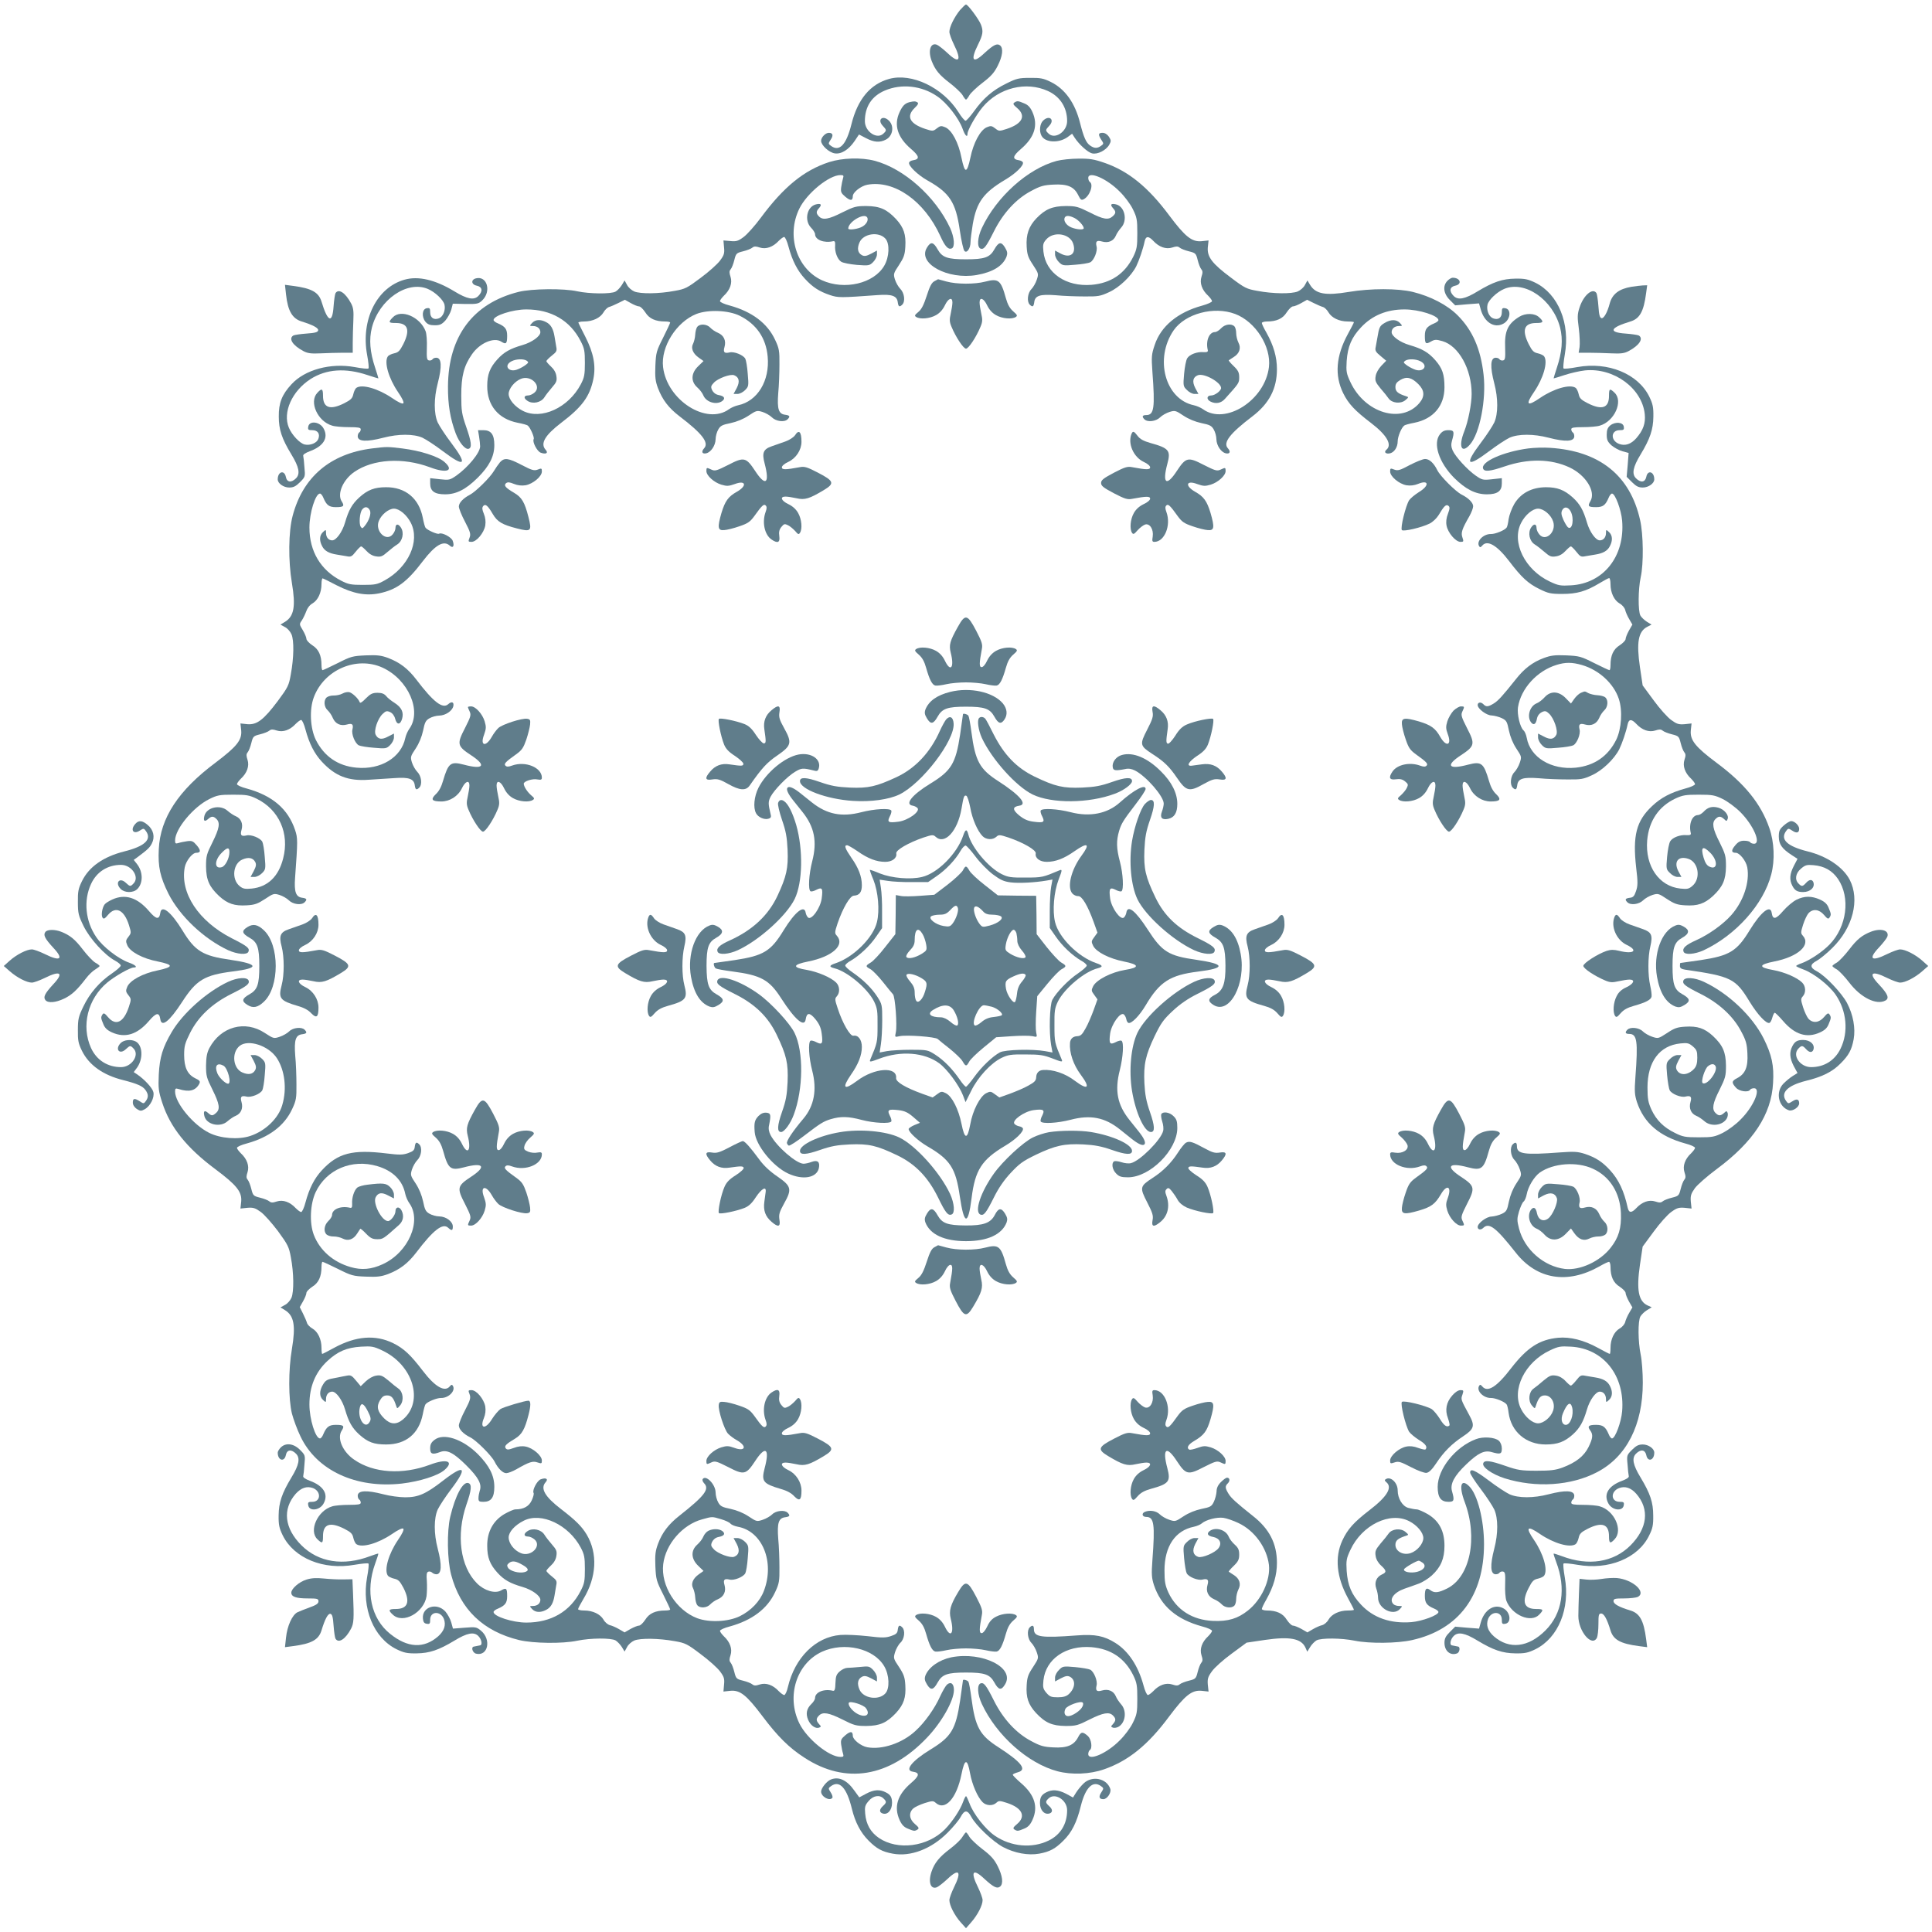 <?xml version="1.0" standalone="no"?>
<!DOCTYPE svg PUBLIC "-//W3C//DTD SVG 20010904//EN"
 "http://www.w3.org/TR/2001/REC-SVG-20010904/DTD/svg10.dtd">
<svg version="1.0" xmlns="http://www.w3.org/2000/svg"
 width="1280pt" height="1280pt" viewBox="0 0 1280 1280"
 preserveAspectRatio="xMidYMid meet">
<g transform="translate(0,1280) scale(0.1,-0.1)"
fill="#607d8b" stroke="none">
<path d="M6360 12733 c-38 -47 -70 -112 -70 -144 0 -13 14 -51 30 -84 53 -106
35 -130 -42 -57 -29 27 -61 52 -72 56 -42 15 -59 -42 -33 -109 23 -58 49 -91
117 -143 38 -29 77 -66 87 -82 9 -17 20 -30 23 -30 3 0 14 13 23 30 10 16 49
53 87 82 54 41 77 66 100 112 32 63 39 116 16 135 -20 16 -44 4 -104 -51 -77
-73 -95 -49 -42 57 32 65 36 88 19 132 -13 34 -86 133 -99 133 -5 0 -22 -17
-40 -37z"/>
<path d="M5890 12277 c-125 -35 -208 -135 -249 -300 -34 -137 -80 -185 -136
-143 -18 13 -18 15 -2 40 20 29 15 46 -12 46 -22 0 -51 -30 -51 -53 0 -29 52
-77 90 -83 44 -7 93 24 133 83 l28 42 46 -24 c53 -28 92 -31 132 -10 46 23 57
89 21 125 -41 41 -81 8 -41 -34 25 -27 26 -30 5 -50 -42 -43 -124 11 -124 81
0 96 45 166 132 203 110 47 244 33 347 -38 63 -42 143 -145 168 -214 16 -46
33 -63 33 -34 0 24 58 126 100 176 108 129 288 173 433 107 81 -37 127 -110
127 -199 0 -71 -82 -125 -124 -82 -21 20 -20 23 5 50 40 42 0 75 -41 34 -21
-21 -26 -69 -10 -99 24 -46 113 -51 172 -10 l31 23 16 -25 c29 -45 87 -98 116
-105 36 -9 93 20 114 57 13 24 13 29 -2 53 -11 16 -27 26 -42 26 -29 0 -31
-11 -8 -47 16 -24 16 -26 -2 -39 -25 -18 -45 -18 -73 2 -26 18 -42 54 -66 148
-33 133 -99 226 -194 273 -49 24 -69 28 -139 27 -73 0 -89 -4 -155 -37 -91
-44 -154 -99 -214 -183 -25 -35 -51 -64 -57 -64 -7 1 -28 26 -47 57 -103 163
-310 262 -460 220z"/>
<path d="M6025 12123 c-30 -8 -46 -24 -66 -68 -38 -84 -13 -165 77 -242 56
-48 59 -68 12 -75 -12 -2 -23 -8 -25 -15 -7 -20 57 -82 121 -118 148 -83 188
-144 215 -331 10 -69 24 -131 31 -137 16 -17 40 18 40 59 0 17 7 71 15 120 26
146 71 208 216 294 69 41 123 94 116 114 -2 6 -13 12 -25 14 -47 7 -44 27 12
75 91 78 115 158 76 245 -14 31 -29 47 -54 57 -41 17 -46 18 -65 6 -12 -8 -8
-15 17 -36 62 -52 36 -105 -68 -139 -49 -16 -52 -16 -76 3 -23 18 -30 19 -56
8 -43 -18 -89 -103 -109 -202 -11 -53 -21 -80 -30 -80 -9 0 -18 27 -29 80 -19
99 -64 184 -108 202 -26 11 -33 10 -56 -8 -24 -19 -27 -19 -76 -3 -103 34
-128 83 -70 139 22 21 27 31 18 37 -14 8 -22 8 -53 1z"/>
<path d="M5493 11726 c-166 -54 -301 -164 -452 -368 -39 -53 -91 -111 -114
-128 -36 -27 -49 -31 -88 -27 l-46 4 4 -46 c4 -39 0 -52 -27 -88 -17 -23 -75
-75 -128 -114 -88 -66 -102 -74 -172 -86 -104 -20 -227 -21 -268 -4 -18 8 -40
27 -48 44 l-16 29 -18 -30 c-11 -17 -29 -37 -42 -44 -30 -17 -175 -15 -253 2
-88 20 -303 18 -390 -4 -302 -76 -465 -295 -467 -626 -1 -121 15 -214 51 -311
24 -63 65 -111 87 -102 22 8 17 47 -18 147 -28 81 -32 103 -32 206 0 127 17
196 71 273 52 75 146 115 195 83 31 -20 38 -13 38 39 0 45 -13 62 -62 83 -16
6 -28 16 -28 22 0 29 127 70 217 70 164 0 290 -73 360 -210 25 -48 28 -66 28
-145 0 -78 -4 -97 -27 -141 -82 -156 -262 -238 -384 -176 -53 27 -94 76 -94
112 0 35 39 83 81 100 67 28 142 -49 89 -92 -12 -10 -30 -18 -41 -18 -29 0
-32 -18 -4 -36 35 -23 90 -11 112 24 9 15 32 44 51 66 29 33 33 44 28 75 -3
23 -17 46 -36 63 -16 15 -30 31 -30 35 0 5 16 21 36 37 32 25 35 32 29 60 -3
17 -8 47 -11 66 -8 50 -24 80 -56 96 -38 20 -72 17 -93 -6 -18 -19 -17 -20 6
-20 29 0 49 -17 49 -41 0 -27 -56 -67 -118 -85 -83 -24 -123 -47 -166 -94 -51
-56 -68 -102 -68 -177 -1 -129 74 -219 202 -244 32 -6 61 -14 66 -18 16 -11
46 -79 40 -90 -11 -17 22 -81 46 -90 35 -13 53 -3 33 19 -37 41 -5 96 102 178
140 106 190 175 214 290 18 88 2 173 -53 281 -24 46 -44 88 -46 93 -2 4 15 8
37 8 58 0 108 24 129 60 9 16 26 33 37 36 11 3 39 15 63 27 l42 21 39 -22 c21
-12 46 -22 55 -22 9 0 27 -18 41 -39 26 -42 67 -61 133 -61 17 0 32 -3 32 -7
0 -4 -21 -49 -47 -101 -44 -87 -47 -98 -51 -185 -3 -76 0 -102 17 -148 30 -78
70 -131 143 -187 150 -114 197 -175 163 -212 -21 -23 -13 -40 15 -33 31 8 60
52 61 92 0 20 8 49 18 66 14 25 28 31 82 42 41 9 83 26 118 49 51 34 56 36 92
25 22 -7 50 -23 63 -36 27 -27 83 -34 104 -13 19 19 14 26 -15 30 -45 5 -55
38 -47 143 5 50 8 135 8 190 1 89 -2 107 -28 162 -51 111 -153 188 -302 229
-35 9 -64 22 -64 29 0 6 12 22 26 36 41 38 57 84 44 125 -9 27 -9 38 1 50 7 8
18 36 24 61 11 44 14 47 58 58 25 6 53 17 61 24 12 10 23 10 50 1 41 -13 87 3
125 44 14 14 30 26 36 26 7 0 20 -29 29 -64 25 -93 59 -159 108 -212 52 -57
96 -85 167 -109 54 -18 69 -18 316 0 94 7 128 -5 133 -48 4 -29 11 -34 30 -15
21 21 14 77 -13 104 -13 13 -29 41 -36 63 -11 36 -9 41 27 95 32 49 39 68 42
121 5 81 -10 127 -61 183 -62 66 -107 86 -197 87 -69 0 -82 -4 -159 -42 -90
-46 -130 -53 -155 -27 -20 20 -20 33 1 56 20 23 12 32 -21 24 -60 -15 -79
-106 -33 -154 15 -15 27 -35 27 -43 0 -38 59 -61 120 -47 11 2 14 -5 13 -27
-4 -43 15 -93 40 -109 12 -8 59 -17 104 -21 79 -6 84 -5 108 19 14 14 25 36
25 50 l0 26 -39 -21 c-31 -16 -44 -18 -60 -10 -28 15 -34 44 -17 84 25 60 128
75 172 26 30 -33 26 -123 -8 -180 -69 -118 -264 -163 -412 -96 -168 77 -238
296 -150 475 50 102 197 222 272 222 21 0 23 -3 17 -22 -4 -13 -9 -39 -12 -59
-4 -31 0 -39 27 -62 34 -29 50 -28 50 3 0 26 54 68 96 76 179 33 378 -107 484
-340 31 -69 52 -91 75 -82 23 9 18 73 -10 135 -97 209 -307 395 -501 446 -88
23 -214 19 -301 -9z m252 -366 c12 -20 -8 -52 -41 -66 -33 -14 -84 -19 -84 -8
0 44 105 106 125 74z m-844 -652 c110 -55 174 -147 185 -270 15 -160 -67 -296
-196 -323 -19 -4 -46 -16 -60 -26 -148 -108 -411 59 -437 279 -16 134 88 299
221 352 78 30 212 25 287 -12z m-1411 -298 c13 -9 12 -13 -5 -26 -11 -9 -35
-23 -53 -30 -60 -27 -100 24 -42 53 30 15 79 17 100 3z"/>
<path d="M4620 10635 c-7 -8 -13 -32 -14 -52 -1 -21 -8 -48 -14 -60 -16 -29
-2 -65 38 -93 l31 -22 -36 -35 c-47 -46 -49 -100 -6 -139 16 -14 35 -38 41
-54 19 -45 86 -65 125 -37 23 18 14 33 -25 40 -19 4 -34 16 -42 32 -10 22 -8
29 12 50 26 28 109 59 134 49 33 -13 39 -42 17 -85 l-21 -39 26 0 c14 0 36 11
50 25 24 24 25 29 18 108 -3 45 -11 90 -16 100 -13 25 -75 50 -105 42 -34 -8
-43 1 -33 36 12 42 -4 77 -43 94 -18 7 -41 23 -51 34 -22 24 -68 28 -86 6z"/>
<path d="M7001 11734 c-191 -51 -400 -239 -496 -445 -29 -62 -33 -126 -9 -136
22 -8 37 10 89 114 61 122 148 216 247 268 61 33 84 39 148 42 92 5 136 -14
163 -69 16 -32 21 -36 37 -28 41 22 67 98 40 115 -5 3 -10 15 -10 26 0 49 124
-4 209 -91 31 -30 70 -82 86 -115 27 -55 30 -69 30 -160 0 -89 -3 -106 -27
-156 -56 -113 -148 -175 -276 -186 -170 -14 -304 78 -319 220 -5 46 -2 57 18
80 49 57 157 40 179 -27 22 -66 -18 -99 -81 -67 l-39 21 0 -26 c0 -14 11 -36
25 -50 24 -24 29 -25 108 -18 45 3 90 11 100 16 25 13 50 75 42 105 -8 34 1
43 36 33 41 -12 76 3 91 37 6 16 23 40 36 55 44 48 24 140 -34 154 -33 8 -41
-1 -21 -24 22 -24 21 -35 -1 -55 -29 -26 -62 -21 -153 26 -77 38 -90 42 -159
42 -87 -1 -134 -20 -193 -81 -51 -53 -70 -108 -65 -188 3 -54 10 -73 42 -121
37 -57 38 -59 25 -98 -7 -22 -24 -51 -36 -63 -25 -25 -31 -82 -11 -102 19 -19
26 -14 30 15 5 45 38 55 143 47 50 -5 135 -8 190 -8 90 -1 106 2 162 28 69 31
148 107 181 172 19 39 45 114 56 167 8 34 26 34 57 1 38 -41 84 -57 125 -44
27 9 38 9 50 -1 8 -7 36 -18 61 -24 44 -11 47 -14 58 -58 6 -25 17 -53 24 -61
10 -12 10 -23 1 -50 -13 -41 3 -87 44 -125 14 -14 26 -30 26 -36 0 -7 -30 -20
-66 -30 -161 -44 -273 -136 -314 -261 -21 -62 -22 -77 -15 -178 18 -239 11
-286 -41 -286 -26 0 -30 -10 -12 -28 21 -21 77 -14 104 13 13 13 41 29 63 36
36 11 41 9 92 -25 35 -23 77 -40 118 -49 54 -11 68 -17 82 -42 10 -17 18 -46
18 -66 1 -40 30 -84 61 -92 28 -7 36 10 15 33 -34 37 13 98 163 212 111 85
162 183 162 312 0 81 -22 157 -70 243 -17 29 -30 57 -30 63 0 5 15 10 33 10
65 0 106 19 132 61 14 21 32 39 41 39 9 0 34 10 55 22 l39 22 42 -21 c24 -12
52 -24 63 -27 11 -3 28 -20 37 -36 21 -36 71 -60 128 -60 22 0 40 -2 40 -5 0
-3 -18 -38 -40 -78 -79 -145 -89 -274 -31 -392 35 -71 78 -116 184 -197 106
-81 142 -145 102 -178 -19 -16 -3 -30 26 -23 28 8 49 42 49 79 0 31 25 92 44
105 5 4 34 12 66 18 126 25 200 112 200 235 0 86 -14 126 -61 180 -46 52 -86
75 -171 100 -62 18 -118 58 -118 85 0 24 20 41 49 41 23 0 24 1 6 20 -23 25
-61 25 -102 0 -32 -19 -36 -27 -48 -100 -3 -19 -8 -47 -11 -61 -5 -21 1 -32
32 -57 l38 -32 -32 -33 c-19 -20 -35 -48 -38 -69 -5 -30 -1 -41 32 -81 22 -25
46 -55 54 -67 22 -31 79 -37 110 -12 24 20 24 21 5 27 -53 17 -70 31 -70 60 0
22 8 33 33 48 41 24 74 17 119 -28 41 -41 44 -81 7 -125 -119 -140 -361 -67
-457 138 -27 58 -29 70 -25 140 7 96 32 156 95 223 74 79 170 119 288 119 96
0 225 -41 225 -71 0 -5 -12 -15 -27 -21 -50 -21 -63 -38 -63 -83 0 -53 6 -58
40 -38 25 14 34 15 76 3 108 -31 194 -185 194 -350 0 -65 -23 -183 -49 -248
-40 -101 -18 -151 38 -87 65 74 109 299 90 463 -19 170 -73 294 -172 393 -69
69 -179 126 -297 155 -99 24 -280 24 -423 0 -155 -26 -220 -14 -257 46 l-18
30 -16 -29 c-8 -17 -30 -36 -48 -44 -41 -17 -164 -16 -268 4 -70 12 -84 19
-174 87 -126 94 -159 138 -154 201 l5 46 -46 -5 c-65 -6 -110 31 -214 170
-139 187 -270 294 -429 349 -69 24 -99 29 -173 28 -49 0 -114 -7 -144 -15z
m119 -379 c27 -14 60 -51 60 -67 0 -13 -48 -9 -84 6 -33 14 -53 46 -41 66 9
14 31 12 65 -5z m1063 -635 c135 -51 240 -216 224 -352 -26 -220 -289 -387
-437 -279 -14 10 -41 22 -60 26 -191 40 -263 309 -134 497 77 110 266 161 407
108z m1227 -313 c58 -29 18 -80 -42 -53 -18 7 -42 21 -53 30 -17 13 -18 17 -5
26 21 14 70 12 100 -3z"/>
<path d="M8090 10625 c-13 -14 -31 -25 -40 -25 -39 0 -63 -58 -48 -120 2 -11
-5 -14 -27 -13 -43 4 -93 -15 -109 -40 -8 -12 -17 -59 -21 -104 -7 -79 -6 -83
19 -107 14 -15 36 -26 50 -26 l26 0 -21 39 c-22 43 -16 72 17 85 41 16 154
-47 154 -85 0 -18 -41 -49 -65 -49 -30 0 -34 -25 -6 -40 35 -18 71 -12 97 18
94 104 94 105 94 143 0 31 -7 45 -37 74 -20 19 -34 36 -32 38 2 2 17 11 32 21
39 24 51 60 32 96 -8 16 -15 44 -15 63 0 18 -5 38 -12 45 -20 20 -63 14 -88
-13z"/>
<path d="M6141 11159 c-64 -104 137 -214 330 -181 107 19 174 60 198 123 7 21
5 33 -10 58 -25 42 -43 39 -71 -11 -30 -54 -66 -66 -188 -66 -122 0 -158 12
-188 66 -28 50 -46 53 -71 11z"/>
<path d="M2680 10947 c-184 -52 -290 -266 -248 -497 9 -47 13 -88 9 -91 -3 -4
-44 0 -91 9 -160 29 -330 -17 -419 -114 -63 -68 -85 -124 -84 -214 0 -86 20
-146 83 -250 52 -85 60 -130 31 -159 -31 -31 -60 -27 -67 9 -10 49 -54 36 -54
-16 0 -27 39 -54 76 -54 28 0 44 8 71 35 35 35 36 37 30 98 -2 34 -6 68 -8 76
-3 9 13 20 45 32 89 33 123 88 91 148 -24 48 -97 57 -103 13 -3 -19 1 -22 27
-22 36 0 53 -24 40 -58 -10 -27 -53 -45 -90 -37 -32 7 -85 63 -105 111 -43
102 21 244 144 323 104 66 231 75 377 26 38 -13 71 -22 72 -22 0 1 -9 34 -22
72 -34 102 -41 186 -21 265 48 185 233 313 370 256 48 -20 104 -73 111 -105 8
-37 -10 -80 -37 -90 -34 -13 -58 4 -58 40 0 26 -3 30 -22 27 -31 -4 -36 -55
-10 -89 15 -18 30 -24 62 -24 35 0 47 6 71 32 15 18 33 50 39 72 l10 39 84 -2
c76 -1 87 1 110 23 63 59 34 165 -40 147 -36 -9 -32 -42 6 -49 36 -8 40 -37 9
-68 -29 -29 -74 -21 -159 31 -127 77 -239 103 -330 77z"/>
<path d="M9590 10940 c-33 -33 -27 -85 15 -127 l36 -36 79 7 79 6 11 -39 c23
-85 89 -128 149 -96 48 24 57 97 13 103 -19 3 -22 -1 -22 -27 0 -36 -24 -53
-58 -40 -27 10 -45 53 -37 90 7 32 63 85 111 105 137 57 322 -71 370 -256 20
-79 13 -163 -21 -265 -13 -38 -22 -71 -22 -72 1 0 34 9 72 22 39 13 100 27
136 31 191 19 378 -118 396 -290 6 -60 -10 -106 -56 -159 -35 -40 -74 -53
-114 -38 -58 22 -56 91 4 91 26 0 30 3 27 23 -4 30 -55 35 -89 9 -18 -15 -24
-30 -24 -62 0 -35 6 -47 32 -71 18 -15 50 -33 73 -39 l40 -11 -6 -79 -7 -79
36 -36 c27 -27 43 -35 71 -35 37 0 76 27 76 54 0 52 -44 65 -53 16 -8 -36 -37
-40 -68 -9 -29 29 -21 74 31 159 62 103 83 164 84 250 1 63 -4 84 -27 132 -75
152 -273 233 -477 196 -47 -9 -88 -13 -91 -9 -4 3 0 44 8 91 37 207 -43 402
-195 477 -48 23 -69 28 -132 27 -86 -1 -147 -22 -250 -84 -85 -52 -130 -60
-159 -31 -31 31 -27 60 9 68 49 9 36 53 -16 53 -8 0 -23 -9 -34 -20z"/>
<path d="M6191 10937 c-18 -9 -31 -33 -51 -96 -20 -62 -35 -91 -56 -108 -24
-20 -27 -25 -14 -33 26 -17 91 -11 131 12 25 14 45 36 59 65 22 47 50 58 50
19 0 -14 -5 -46 -11 -73 -9 -40 -9 -55 5 -88 28 -68 79 -145 96 -145 17 0 68
77 96 145 14 33 14 48 5 88 -6 27 -11 59 -11 73 0 39 28 28 50 -19 14 -29 34
-51 59 -65 40 -23 105 -29 131 -12 12 8 10 14 -17 37 -23 20 -37 45 -49 88
-33 120 -49 132 -137 109 -68 -18 -188 -18 -257 1 -30 8 -55 15 -55 15 0 0
-11 -6 -24 -13z"/>
<path d="M1895 10849 c12 -110 42 -160 104 -179 74 -23 112 -43 109 -59 -3
-12 -20 -17 -78 -21 -41 -3 -81 -9 -87 -13 -33 -21 -3 -66 67 -103 28 -15 51
-18 115 -15 44 2 110 4 146 4 l66 0 0 66 c0 36 2 102 4 146 3 64 0 87 -15 115
-37 70 -82 100 -103 68 -4 -7 -10 -47 -13 -88 -8 -117 -39 -104 -80 32 -19 62
-66 88 -189 104 l-53 7 7 -64z"/>
<path d="M10809 10900 c-83 -14 -127 -48 -144 -110 -15 -58 -39 -101 -54 -98
-12 3 -17 20 -21 78 -3 41 -9 81 -13 88 -25 38 -86 -14 -112 -95 -15 -45 -15
-64 -5 -139 6 -48 8 -104 5 -124 l-6 -37 68 0 c37 0 104 -2 148 -4 64 -3 87 0
115 15 70 37 100 82 68 103 -7 4 -47 10 -88 13 -117 8 -104 39 32 80 62 19 88
66 104 188 l7 52 -29 -1 c-16 -1 -50 -5 -75 -9z"/>
<path d="M2602 10697 c-31 -32 -28 -37 21 -37 80 0 96 -46 49 -140 -23 -45
-33 -55 -61 -61 -18 -4 -37 -13 -42 -21 -25 -38 6 -144 67 -234 29 -42 42 -70
36 -76 -6 -6 -34 7 -76 36 -90 61 -196 92 -234 67 -8 -5 -17 -24 -21 -42 -6
-28 -16 -38 -61 -61 -94 -47 -140 -30 -140 50 0 48 -8 52 -38 19 -56 -60 3
-190 99 -217 18 -6 69 -10 111 -10 61 0 78 -3 78 -14 0 -8 -4 -18 -10 -21 -5
-3 -10 -14 -10 -25 0 -36 58 -39 170 -10 99 26 201 26 259 0 25 -12 86 -52
136 -90 146 -110 165 -91 55 55 -38 50 -78 111 -90 136 -26 58 -26 160 0 259
29 112 26 170 -10 170 -11 0 -22 -5 -25 -11 -4 -5 -14 -9 -23 -7 -14 3 -16 16
-14 83 2 44 -2 94 -8 110 -36 96 -164 150 -218 92z"/>
<path d="M10065 10701 c-76 -47 -98 -95 -93 -206 2 -67 0 -80 -14 -83 -9 -2
-19 2 -23 7 -3 6 -14 11 -25 11 -36 0 -39 -58 -10 -170 26 -99 26 -201 0 -259
-12 -25 -52 -86 -90 -136 -110 -146 -91 -165 55 -55 50 38 111 78 136 90 58
26 160 26 259 0 112 -29 170 -26 170 10 0 11 -4 22 -10 25 -5 3 -10 13 -10 21
0 11 17 14 78 14 42 0 93 4 111 10 97 28 157 162 98 218 -32 31 -37 28 -37
-21 0 -80 -46 -96 -140 -49 -45 23 -55 33 -61 61 -4 18 -13 37 -21 42 -38 25
-144 -6 -234 -67 -87 -60 -100 -47 -40 40 61 90 92 196 67 234 -5 8 -24 17
-42 21 -28 6 -38 16 -61 61 -47 94 -30 140 50 140 48 0 52 8 19 38 -29 28 -90
29 -132 3z"/>
<path d="M3174 9908 c4 -24 7 -54 7 -66 -1 -43 -81 -139 -159 -194 -41 -28
-47 -30 -108 -23 l-64 7 0 -35 c0 -51 29 -72 99 -72 74 0 137 32 216 110 77
77 110 141 110 216 0 70 -21 99 -73 99 l-35 0 7 -42z"/>
<path d="M9540 9923 c-48 -61 -7 -187 94 -289 77 -76 142 -109 217 -109 70 0
99 21 99 72 l0 35 -64 -7 c-61 -7 -67 -5 -109 24 -55 38 -135 126 -153 167
-10 23 -11 41 -4 65 17 59 14 69 -24 69 -26 0 -40 -7 -56 -27z"/>
<path d="M5267 9916 c-9 -13 -38 -32 -64 -41 -26 -9 -67 -24 -91 -32 -55 -19
-65 -44 -46 -114 35 -133 6 -155 -63 -49 -60 91 -74 94 -178 40 -75 -38 -88
-42 -110 -32 -34 16 -35 15 -35 -9 0 -30 50 -75 99 -90 37 -11 49 -10 89 4 73
28 84 -11 14 -51 -57 -32 -78 -61 -102 -140 -28 -97 -25 -118 18 -114 18 1 63
12 100 25 56 19 71 29 99 67 52 73 64 83 76 71 8 -8 8 -20 -1 -44 -24 -67 -7
-149 39 -181 41 -28 58 -21 52 22 -4 27 0 44 14 61 17 21 22 22 44 11 13 -6
34 -24 47 -38 19 -23 24 -25 32 -12 17 26 11 91 -12 131 -14 25 -36 45 -65 59
-47 22 -58 50 -19 50 14 0 46 -5 73 -11 55 -13 86 -3 181 54 73 44 68 60 -38
115 -71 37 -90 43 -120 37 -96 -18 -120 -18 -120 -1 0 9 18 25 43 36 51 24 87
79 87 133 0 67 -17 84 -43 43z"/>
<path d="M7496 9924 c-25 -64 14 -152 81 -184 25 -11 43 -27 43 -36 0 -17 -24
-17 -120 1 -30 6 -49 0 -120 -37 -70 -37 -85 -49 -85 -68 0 -19 15 -31 85 -68
71 -37 90 -43 120 -37 96 18 120 18 120 1 0 -9 -18 -25 -43 -36 -29 -14 -51
-34 -65 -59 -23 -40 -29 -105 -12 -131 8 -12 14 -10 37 17 15 17 38 34 50 38
31 9 57 -33 50 -80 -5 -29 -3 -35 11 -35 67 0 112 109 80 197 -9 24 -9 36 -1
44 12 12 24 2 76 -71 28 -38 43 -48 99 -67 37 -13 82 -24 100 -25 43 -4 46 17
18 114 -24 79 -45 108 -102 140 -70 40 -59 79 14 51 40 -14 52 -15 89 -4 49
15 99 60 99 90 0 24 -1 25 -35 9 -22 -10 -35 -6 -110 32 -104 54 -118 51 -178
-40 -69 -106 -98 -84 -63 47 24 88 11 104 -112 138 -46 13 -69 26 -85 47 -24
32 -32 35 -41 12z"/>
<path d="M2465 9829 c-277 -35 -458 -189 -526 -446 -28 -105 -30 -296 -5 -446
26 -155 14 -220 -46 -257 l-30 -18 29 -16 c17 -8 36 -30 44 -48 18 -41 16
-156 -4 -264 -13 -76 -19 -87 -87 -179 -94 -125 -138 -158 -201 -153 l-46 5 5
-46 c6 -64 -29 -107 -169 -213 -247 -184 -367 -367 -377 -574 -6 -117 9 -184
64 -295 75 -148 233 -298 395 -374 62 -28 126 -33 135 -10 9 23 -6 36 -111 89
-219 112 -343 299 -311 470 8 42 50 96 76 96 31 0 32 16 3 50 -23 27 -31 31
-62 27 -20 -3 -46 -8 -58 -12 -20 -6 -23 -4 -23 17 0 76 121 222 227 274 52
26 68 29 158 29 89 0 106 -3 156 -27 148 -73 218 -230 175 -395 -30 -120 -102
-189 -208 -200 -44 -4 -58 -2 -80 16 -56 45 -45 151 19 177 40 17 69 11 84
-17 8 -16 6 -29 -10 -60 l-21 -39 26 0 c14 0 36 11 50 25 24 24 25 29 18 108
-3 45 -11 90 -16 100 -13 25 -75 50 -105 42 -34 -8 -43 1 -33 36 12 41 -3 76
-37 91 -16 6 -40 23 -55 36 -48 44 -140 24 -154 -34 -8 -33 1 -41 24 -21 23
21 36 21 56 1 26 -25 19 -63 -26 -154 -39 -78 -43 -91 -43 -160 1 -90 21 -135
87 -197 56 -51 102 -66 183 -61 53 3 72 10 121 42 54 36 59 38 95 27 22 -7 50
-23 63 -36 27 -27 83 -34 104 -13 19 19 14 26 -15 30 -43 5 -55 39 -48 133 18
247 18 262 0 316 -47 140 -150 228 -321 275 -35 9 -64 22 -64 29 0 6 12 22 26
36 41 38 57 84 44 125 -9 27 -9 38 1 50 7 8 18 36 24 61 11 44 14 47 58 58 25
6 53 17 61 24 12 10 23 10 50 1 41 -13 87 3 125 44 14 14 30 26 36 26 7 0 20
-29 29 -64 25 -93 59 -159 108 -212 89 -96 175 -130 312 -120 50 3 127 8 171
11 94 7 128 -5 133 -48 4 -29 11 -34 30 -15 21 21 14 77 -13 104 -13 13 -29
41 -36 63 -11 36 -9 41 25 92 23 35 40 77 49 118 11 54 17 68 42 82 17 10 46
18 66 18 40 1 84 30 92 61 7 28 -10 36 -33 15 -37 -34 -98 13 -212 163 -56 73
-109 113 -187 143 -46 17 -72 20 -148 17 -87 -4 -98 -7 -185 -51 -52 -26 -97
-47 -101 -47 -4 0 -7 15 -7 33 0 65 -19 106 -61 132 -21 14 -39 33 -39 43 0 9
-11 35 -24 57 -23 38 -24 40 -6 65 9 14 22 41 29 60 7 21 23 42 41 52 36 21
60 71 60 129 0 22 4 39 8 37 5 -1 47 -22 93 -46 108 -55 193 -71 281 -53 115
24 184 74 290 214 82 107 137 139 178 102 22 -20 32 -2 19 33 -9 24 -73 57
-90 46 -11 -6 -79 24 -90 40 -4 5 -12 34 -18 66 -25 128 -115 203 -244 202
-75 0 -121 -17 -177 -68 -47 -43 -70 -83 -94 -166 -18 -62 -58 -118 -85 -118
-24 0 -41 20 -41 49 0 23 -1 24 -20 6 -23 -21 -26 -55 -6 -93 16 -32 46 -48
96 -56 19 -3 49 -8 66 -11 28 -6 35 -3 60 29 16 20 32 36 37 36 4 0 20 -14 35
-30 17 -19 40 -33 63 -36 31 -5 42 -1 75 28 22 19 51 42 66 51 35 22 47 77 24
112 -18 28 -36 25 -36 -4 0 -11 -8 -29 -18 -41 -43 -53 -120 22 -92 89 17 42
65 81 100 81 36 0 85 -41 112 -94 62 -122 -16 -294 -173 -381 -49 -27 -63 -30
-144 -30 -79 0 -97 3 -145 28 -135 69 -210 194 -210 352 0 97 40 225 70 225 6
0 16 -12 22 -27 21 -50 38 -63 83 -63 52 0 59 7 39 38 -32 49 8 143 83 195
124 86 322 98 502 31 111 -42 162 -23 96 35 -43 38 -160 75 -280 90 -100 12
-101 12 -200 0z m-15 -409 c11 -21 -3 -67 -34 -105 -14 -17 -17 -18 -26 -5
-13 19 -7 95 10 115 17 21 37 19 50 -5z m84 -1043 c172 -79 263 -289 177 -407
-10 -14 -22 -41 -26 -60 -27 -129 -163 -211 -323 -196 -123 11 -215 75 -270
185 -37 77 -43 201 -13 281 68 183 283 275 455 197z m-1014 -1222 c0 -40 -26
-92 -50 -100 -51 -16 -51 46 0 96 35 36 50 37 50 4z"/>
<path d="M2269 8205 c-14 -8 -40 -13 -57 -13 -17 1 -38 -5 -47 -12 -22 -18
-19 -64 6 -86 11 -10 27 -33 34 -51 17 -39 52 -55 94 -43 35 10 44 1 36 -33
-8 -30 17 -92 42 -105 10 -5 55 -13 100 -16 79 -7 84 -6 108 18 14 14 25 36
25 50 l0 26 -39 -20 c-41 -22 -66 -19 -82 12 -14 26 13 107 46 138 21 20 28
22 50 12 15 -7 28 -24 33 -44 11 -42 34 -42 46 0 12 43 -3 75 -51 106 -21 13
-46 33 -55 45 -13 15 -29 21 -57 21 -33 0 -47 -7 -77 -37 -25 -26 -38 -34 -41
-25 -8 23 -47 60 -68 66 -11 3 -32 -1 -46 -9z"/>
<path d="M10125 9829 c-166 -22 -316 -89 -299 -134 9 -22 46 -18 143 15 156
53 306 51 430 -7 108 -51 175 -160 138 -223 -20 -34 -15 -40 38 -40 45 0 62
13 83 63 6 15 16 27 22 27 21 0 61 -108 67 -179 20 -236 -123 -417 -339 -429
-69 -4 -83 -2 -140 25 -166 78 -256 262 -190 389 27 53 76 94 112 94 37 0 86
-41 100 -85 23 -69 -50 -137 -92 -85 -10 12 -18 30 -18 41 0 29 -18 32 -36 4
-23 -35 -11 -90 24 -112 15 -9 44 -32 66 -51 33 -29 44 -33 75 -28 23 3 46 17
63 36 15 16 31 30 35 30 5 0 21 -16 37 -36 25 -32 32 -35 60 -29 17 3 47 8 66
11 50 8 80 24 96 56 20 38 17 72 -6 93 -19 18 -20 17 -20 -6 0 -29 -17 -49
-41 -49 -27 0 -67 56 -85 118 -24 83 -47 123 -94 166 -57 51 -102 68 -179 68
-93 -1 -165 -39 -208 -110 -17 -29 -34 -75 -38 -101 -3 -26 -9 -51 -13 -56
-12 -18 -76 -44 -104 -43 -51 1 -99 -49 -78 -81 5 -9 10 -8 20 4 33 40 97 4
178 -102 82 -108 126 -149 202 -186 57 -28 74 -32 150 -32 97 0 157 17 245 70
32 19 61 35 66 35 5 0 9 -18 9 -40 0 -57 24 -107 60 -128 17 -9 33 -28 37 -42
3 -14 15 -42 27 -62 l21 -36 -23 -40 c-12 -22 -22 -47 -22 -56 0 -9 -18 -27
-39 -41 -42 -26 -61 -67 -61 -132 0 -18 -3 -33 -7 -33 -4 0 -49 21 -101 47
-87 44 -98 47 -185 51 -77 3 -102 0 -150 -18 -73 -27 -129 -70 -184 -140 -86
-108 -117 -143 -147 -161 -38 -23 -50 -24 -70 -3 -16 15 -36 11 -36 -7 0 -25
59 -69 92 -69 18 -1 49 -9 68 -18 31 -15 35 -23 47 -82 9 -42 26 -84 49 -119
35 -53 36 -55 23 -94 -7 -22 -24 -51 -36 -63 -25 -25 -31 -82 -11 -102 19 -19
26 -14 30 15 5 45 38 55 143 47 50 -5 135 -8 190 -8 90 -1 106 2 162 28 69 31
148 107 181 172 19 39 45 114 56 167 8 34 26 34 57 1 38 -41 84 -57 125 -44
27 9 38 9 50 -1 8 -7 36 -18 61 -24 44 -11 47 -14 58 -58 6 -25 17 -53 24 -61
10 -12 10 -23 1 -50 -13 -41 3 -87 44 -125 14 -14 26 -30 26 -36 0 -7 -29 -20
-64 -29 -97 -27 -161 -60 -221 -117 -104 -98 -129 -195 -105 -407 12 -98 11
-121 -1 -156 -11 -33 -19 -42 -41 -44 -30 -4 -35 -11 -16 -30 21 -21 77 -14
104 13 13 13 41 29 63 36 36 11 41 9 95 -27 49 -32 68 -39 121 -42 81 -5 127
10 183 61 66 62 86 107 87 197 0 69 -4 82 -42 159 -46 90 -53 130 -27 155 20
20 33 20 56 0 16 -16 18 -16 24 0 10 25 -22 64 -62 75 -41 11 -70 3 -98 -28
-11 -11 -27 -21 -36 -21 -39 0 -63 -58 -48 -120 2 -11 -5 -14 -27 -13 -43 4
-93 -15 -109 -40 -8 -12 -17 -59 -21 -104 -7 -79 -6 -83 19 -107 14 -15 36
-26 50 -26 l26 0 -21 39 c-32 63 1 103 67 81 67 -22 84 -130 27 -179 -23 -20
-34 -23 -80 -18 -142 15 -234 149 -220 319 11 128 76 225 186 277 49 23 69 26
156 26 90 0 106 -3 159 -29 32 -16 84 -54 116 -86 87 -87 140 -210 91 -210
-11 0 -23 5 -26 10 -3 6 -21 10 -40 10 -25 0 -40 -8 -59 -31 -28 -33 -26 -49
4 -49 25 0 68 -53 76 -96 18 -97 -25 -226 -106 -317 -53 -60 -149 -129 -232
-166 -71 -32 -93 -53 -84 -76 8 -23 73 -18 133 9 213 100 397 305 448 503 25
94 20 214 -13 308 -56 161 -163 293 -350 432 -139 104 -176 149 -170 214 l5
46 -46 -5 c-39 -3 -52 1 -89 28 -24 17 -76 75 -116 130 l-73 99 -18 121 c-24
164 -11 236 48 267 l29 15 -30 18 c-17 11 -37 29 -44 42 -16 30 -15 174 2 253
20 90 18 284 -4 380 -66 295 -268 457 -596 478 -41 3 -106 1 -145 -4z m282
-419 c23 -46 11 -122 -17 -105 -7 4 -21 27 -32 51 -15 34 -16 48 -8 64 14 27
41 22 57 -10z m74 -1016 c113 -33 210 -122 244 -224 26 -78 18 -199 -17 -271
-54 -109 -145 -172 -268 -185 -163 -16 -302 68 -325 198 -4 21 -13 42 -21 49
-23 19 -44 107 -37 153 19 123 125 241 256 281 57 18 103 18 168 -1z m849
-1243 c53 -53 50 -118 -4 -93 -18 8 -29 26 -39 59 -21 71 -6 83 43 34z"/>
<path d="M10474 8210 c-12 -5 -32 -23 -44 -40 l-22 -31 -35 36 c-46 47 -100
49 -139 6 -14 -16 -38 -35 -54 -41 -45 -19 -65 -86 -37 -125 18 -23 33 -14 40
25 4 19 16 34 32 42 21 10 29 8 48 -10 33 -31 61 -115 48 -140 -16 -31 -41
-34 -82 -12 l-39 20 0 -26 c0 -14 11 -36 25 -50 24 -24 29 -25 108 -18 45 3
90 11 100 16 25 13 50 75 42 105 -8 34 1 43 36 33 42 -12 77 4 94 43 7 18 23
41 34 51 24 22 28 68 6 86 -8 7 -32 13 -52 14 -21 1 -48 8 -60 14 -25 14 -21
13 -49 2z"/>
<path d="M3313 9738 c-11 -13 -29 -39 -41 -59 -26 -44 -122 -138 -159 -157
-44 -23 -73 -53 -73 -78 0 -12 18 -58 41 -101 35 -67 39 -82 30 -105 -10 -26
-9 -28 13 -28 33 0 82 59 91 108 4 27 1 52 -9 77 -12 29 -13 41 -5 52 15 17
30 5 64 -53 30 -51 62 -70 160 -95 94 -24 100 -18 76 76 -25 98 -44 130 -95
160 -58 34 -70 49 -53 64 11 8 23 7 52 -5 25 -10 50 -13 77 -9 49 9 108 58
108 91 0 22 -2 23 -27 13 -24 -9 -39 -5 -106 30 -90 47 -115 50 -144 19z"/>
<path d="M9340 9719 c-65 -35 -79 -39 -103 -30 -25 10 -27 9 -27 -13 0 -33 59
-82 108 -91 27 -4 52 -1 77 9 72 30 77 -11 6 -54 -27 -17 -56 -41 -65 -54 -23
-36 -60 -186 -48 -198 11 -11 131 17 183 43 21 10 47 35 60 56 36 61 50 74 65
62 10 -8 10 -18 -3 -53 -11 -28 -14 -55 -9 -79 9 -47 60 -107 92 -107 21 0 22
2 13 29 -11 31 -4 54 46 141 14 25 25 54 25 66 0 23 -30 54 -76 77 -40 20
-141 121 -161 161 -24 49 -54 76 -82 75 -14 0 -60 -19 -101 -40z"/>
<path d="M6346 8647 c-53 -95 -60 -120 -47 -172 25 -98 -1 -132 -39 -52 -14
29 -34 51 -59 65 -40 23 -105 29 -131 12 -12 -8 -10 -14 17 -37 23 -20 37 -45
49 -88 22 -78 40 -113 61 -117 10 -2 43 2 73 9 30 7 89 12 130 12 41 0 100 -5
130 -12 30 -7 63 -11 73 -9 21 4 39 39 61 117 12 43 26 68 49 88 27 23 29 29
17 37 -26 17 -91 11 -131 -12 -25 -14 -45 -36 -59 -65 -11 -25 -27 -43 -36
-43 -17 0 -17 24 1 120 6 30 0 49 -37 120 -58 111 -73 115 -122 27z"/>
<path d="M6295 8216 c-88 -22 -142 -61 -164 -117 -7 -21 -5 -33 10 -58 25 -42
43 -39 71 11 30 54 66 66 188 66 122 0 158 -12 188 -66 26 -47 44 -52 66 -20
23 33 19 72 -10 108 -64 75 -216 109 -349 76z"/>
<path d="M3100 8115 c0 -2 5 -16 12 -30 10 -22 6 -35 -32 -110 -54 -104 -51
-118 40 -178 106 -69 84 -98 -47 -63 -88 23 -103 11 -138 -108 -11 -39 -27
-69 -48 -88 -36 -35 -26 -48 37 -48 56 0 111 35 136 87 22 47 50 58 50 19 0
-14 -5 -46 -11 -73 -9 -40 -9 -55 5 -88 28 -68 79 -145 96 -145 17 0 68 77 96
145 14 33 14 48 5 88 -6 27 -11 59 -11 73 0 39 28 28 50 -19 14 -29 34 -51 59
-65 40 -23 105 -29 131 -12 13 8 11 13 -12 32 -26 23 -48 58 -48 76 0 16 59
35 90 28 24 -4 30 -2 30 12 0 67 -109 112 -197 80 -24 -9 -36 -9 -44 -1 -12
12 -2 24 71 76 38 27 48 43 67 97 12 36 23 81 25 100 3 30 0 35 -20 38 -35 5
-164 -37 -190 -61 -13 -12 -33 -39 -44 -59 -40 -70 -79 -59 -51 14 14 40 15
52 4 89 -15 49 -60 99 -90 99 -12 0 -21 -2 -21 -5z"/>
<path d="M5112 8095 c-40 -33 -56 -75 -48 -127 12 -82 12 -93 -4 -93 -8 0 -31
25 -52 56 -26 41 -48 61 -76 72 -53 21 -160 43 -169 34 -9 -9 13 -116 34 -169
11 -28 31 -50 72 -76 31 -21 56 -44 56 -52 0 -16 -11 -16 -93 -4 -52 8 -94 -8
-127 -48 -38 -44 -33 -60 14 -52 34 5 50 1 105 -30 78 -44 118 -46 143 -10 81
116 114 152 183 199 94 65 99 84 45 181 -31 56 -36 72 -31 105 8 47 -8 51 -52
14z"/>
<path d="M7636 8084 c6 -30 0 -49 -36 -119 -50 -97 -48 -106 33 -159 81 -52
114 -85 166 -161 60 -88 81 -93 176 -39 56 31 72 35 106 30 47 -8 52 8 14 52
-35 41 -75 56 -133 48 -26 -4 -56 -8 -67 -9 -38 -4 -20 27 36 65 41 26 61 48
72 76 21 53 43 160 34 169 -10 9 -122 -14 -174 -37 -30 -13 -51 -33 -77 -75
-20 -31 -42 -55 -49 -52 -12 4 -12 18 -1 95 8 52 -8 94 -48 127 -44 37 -60 33
-52 -11z"/>
<path d="M9630 8092 c-15 -16 -34 -48 -41 -71 -11 -36 -10 -49 3 -85 28 -74
-10 -88 -50 -18 -32 57 -61 78 -140 102 -97 28 -118 25 -114 -18 1 -18 12 -63
25 -100 19 -56 29 -71 67 -99 73 -52 83 -64 71 -76 -8 -8 -20 -8 -44 1 -67 24
-149 7 -181 -39 -28 -41 -21 -58 22 -52 27 4 44 0 61 -14 21 -17 22 -22 11
-44 -6 -13 -24 -34 -38 -47 -23 -19 -25 -24 -12 -32 26 -17 91 -11 131 12 25
14 45 36 59 65 22 47 50 58 50 19 0 -14 -5 -46 -11 -73 -9 -40 -9 -55 5 -88
28 -68 79 -145 96 -145 17 0 68 77 96 145 14 33 14 48 5 88 -6 27 -11 59 -11
73 0 39 28 28 50 -19 25 -52 80 -87 136 -87 63 0 73 13 37 48 -21 19 -37 49
-48 88 -35 119 -50 131 -138 108 -131 -35 -153 -6 -47 63 91 60 94 74 40 178
-38 75 -42 88 -32 110 16 34 15 35 -9 35 -11 0 -33 -13 -49 -28z"/>
<path d="M6380 8068 c0 -2 -9 -62 -19 -135 -29 -191 -58 -240 -198 -325 -122
-75 -172 -138 -115 -146 11 -2 25 -9 31 -16 19 -23 -64 -82 -127 -90 -67 -9
-76 -3 -57 35 9 16 13 34 10 39 -10 17 -113 11 -198 -11 -131 -34 -228 -14
-327 64 -25 20 -58 47 -75 60 -46 37 -76 50 -87 39 -11 -11 2 -41 39 -87 13
-16 40 -50 60 -75 79 -99 98 -195 64 -327 -22 -85 -28 -188 -11 -198 5 -3 23
1 39 10 38 19 44 10 35 -57 -8 -63 -67 -146 -90 -127 -7 6 -14 20 -16 31 -8
57 -71 7 -146 -115 -85 -140 -134 -169 -325 -198 -73 -10 -133 -19 -134 -19
-9 0 -1 -30 9 -36 6 -4 55 -13 109 -20 191 -25 246 -55 325 -179 91 -141 154
-195 162 -138 7 46 27 46 64 1 26 -32 37 -57 42 -96 9 -67 3 -76 -35 -57 -16
9 -34 13 -39 10 -17 -10 -11 -113 11 -198 33 -127 13 -234 -58 -318 -71 -84
-115 -150 -109 -164 3 -8 9 -15 13 -15 9 0 52 28 104 68 104 80 126 93 172
107 67 20 117 19 207 -5 80 -21 185 -26 195 -10 3 5 -1 23 -10 39 -19 38 -9
44 58 36 41 -5 62 -15 97 -45 l45 -39 -37 -15 c-21 -9 -38 -21 -38 -26 0 -21
62 -78 123 -114 153 -89 189 -145 216 -332 28 -192 55 -196 78 -12 23 186 67
255 224 348 69 41 123 94 116 114 -2 6 -13 12 -25 14 -11 2 -25 9 -31 16 -19
23 64 82 126 91 67 9 77 2 58 -36 -9 -16 -13 -34 -10 -39 10 -17 112 -11 197
11 133 35 228 16 328 -64 25 -20 59 -47 75 -60 46 -37 76 -50 87 -39 11 11 -2
41 -39 87 -13 17 -40 50 -60 75 -80 100 -99 194 -64 330 22 88 28 185 11 195
-5 3 -23 -1 -39 -10 -38 -19 -45 -9 -36 58 9 62 68 145 91 126 7 -6 14 -20 16
-31 2 -12 8 -23 14 -25 20 -7 73 47 114 116 93 157 162 201 348 224 184 23
180 50 -11 78 -185 26 -228 53 -322 199 -83 128 -135 169 -143 112 -2 -11 -9
-25 -16 -31 -23 -19 -82 64 -91 126 -9 67 -2 77 36 58 16 -9 34 -13 39 -10 16
10 11 115 -10 195 -24 90 -25 140 -5 207 14 46 27 68 107 172 40 52 68 95 68
104 0 35 -76 -5 -170 -89 -83 -75 -199 -98 -327 -65 -85 22 -188 28 -198 11
-3 -5 1 -23 10 -39 19 -38 10 -44 -57 -35 -39 5 -64 16 -96 42 -45 37 -45 57
1 64 57 8 3 71 -138 162 -124 79 -154 134 -179 325 -7 54 -16 103 -20 109 -6
10 -36 18 -36 10z m48 -617 c13 -77 49 -158 82 -191 24 -24 67 -26 91 -4 16
15 23 14 81 -5 99 -34 184 -83 180 -105 -6 -31 27 -56 73 -56 58 0 115 22 183
70 90 63 107 51 46 -31 -68 -93 -96 -208 -59 -249 9 -10 27 -18 38 -17 25 2
63 -62 103 -172 l25 -70 -21 -29 c-20 -27 -21 -31 -7 -59 21 -41 107 -84 202
-103 105 -21 108 -40 8 -56 -90 -15 -188 -65 -210 -107 -14 -28 -13 -32 7 -59
l21 -29 -25 -70 c-14 -38 -37 -93 -53 -121 -23 -42 -33 -52 -56 -53 -28 -1
-46 -17 -48 -45 -5 -64 22 -144 71 -210 66 -88 49 -106 -38 -41 -65 50 -148
77 -212 72 -28 -2 -44 -20 -45 -48 -1 -23 -11 -33 -53 -56 -28 -16 -83 -39
-121 -53 l-70 -25 -29 21 c-27 20 -31 21 -59 7 -41 -22 -89 -115 -105 -207
-19 -102 -37 -100 -58 5 -19 95 -62 181 -103 202 -28 14 -32 13 -59 -7 l-29
-21 -70 25 c-110 40 -174 78 -172 103 8 79 -144 69 -259 -18 -87 -65 -102 -49
-40 41 49 70 72 129 72 184 0 47 -24 80 -56 74 -22 -4 -72 83 -104 181 -19 57
-20 65 -6 80 22 24 20 67 -4 91 -34 34 -121 71 -194 84 -99 16 -96 35 9 56
160 32 245 109 189 171 -15 16 -14 23 5 81 35 102 82 183 108 184 37 2 53 23
53 69 0 58 -22 115 -70 183 -41 60 -49 82 -28 82 7 0 38 -18 70 -40 68 -48
125 -70 183 -70 46 0 79 25 73 56 -4 22 81 71 180 105 58 19 65 20 81 5 60
-55 145 37 171 185 14 82 17 92 32 87 7 -3 18 -37 26 -77z"/>
<path d="M6381 7263 c-40 -119 -170 -249 -272 -273 -77 -19 -201 -8 -279 23
-35 15 -65 25 -67 24 -1 -2 9 -32 24 -67 31 -78 42 -202 23 -279 -24 -102
-154 -232 -272 -272 -45 -15 -48 -24 -10 -34 86 -21 220 -134 263 -220 21 -44
24 -63 23 -160 0 -110 -1 -113 -49 -227 -6 -16 2 -14 61 8 142 54 297 42 396
-30 54 -40 132 -146 158 -213 l17 -45 38 76 c45 91 129 182 200 217 44 21 63
24 160 23 95 0 119 -4 179 -27 59 -23 67 -24 61 -9 -48 114 -49 117 -49 227
-1 97 2 116 23 160 43 86 177 199 264 220 37 10 34 19 -10 34 -119 40 -249
170 -273 272 -18 75 -8 199 24 283 23 59 24 67 8 61 -114 -48 -117 -49 -227
-49 -97 -1 -116 2 -159 23 -87 43 -200 177 -221 264 -10 37 -19 34 -34 -10z
m82 -138 c28 -38 80 -91 114 -117 51 -38 73 -48 119 -54 56 -7 162 -1 238 12
l39 7 -9 -49 c-5 -27 -9 -99 -9 -160 l0 -112 39 -56 c43 -63 110 -126 168
-160 21 -11 38 -26 38 -33 0 -7 -26 -30 -58 -52 -63 -42 -143 -125 -170 -175
-18 -35 -23 -215 -8 -300 l9 -49 -49 9 c-84 15 -265 10 -299 -8 -50 -27 -123
-97 -171 -164 -25 -35 -50 -64 -54 -64 -5 0 -24 21 -42 48 -49 71 -104 127
-161 164 -50 32 -54 33 -162 33 -60 0 -132 -4 -159 -9 l-48 -9 8 54 c5 30 9
101 9 159 0 102 -1 107 -33 157 -37 57 -93 112 -164 161 -27 18 -48 38 -48 45
0 7 17 22 38 33 57 34 125 97 167 159 l39 56 0 107 c1 59 -3 131 -8 161 l-8
53 53 -8 c30 -5 102 -9 161 -8 l107 0 56 39 c62 42 126 110 159 168 11 20 27
36 34 35 7 -2 36 -34 65 -73z"/>
<path d="M6379 7033 c-8 -14 -53 -57 -101 -94 l-88 -67 -94 -7 c-53 -4 -110
-5 -128 -1 l-33 6 -1 -129 -2 -130 -67 -85 c-36 -47 -80 -94 -96 -103 -36 -21
-36 -26 -2 -44 14 -8 51 -45 82 -84 30 -38 61 -76 67 -82 15 -15 29 -207 19
-253 -7 -32 -7 -32 25 -25 45 10 238 -4 253 -19 6 -6 42 -35 79 -64 37 -30 76
-67 85 -83 21 -36 26 -36 44 -3 7 15 51 57 96 94 l83 68 104 7 c57 4 118 4
136 0 32 -7 32 -7 25 25 -4 18 -4 79 0 136 l7 104 68 83 c37 45 79 89 94 96
33 18 33 23 -3 44 -16 9 -59 56 -96 102 l-67 86 -1 127 -2 127 -127 1 -127 2
-85 67 c-47 36 -94 80 -103 96 -21 36 -26 36 -44 2z m-33 -248 c7 -18 -11 -73
-35 -104 -16 -20 -23 -22 -60 -16 -53 9 -104 50 -81 65 8 5 33 10 56 10 32 0
46 6 69 30 32 34 43 37 51 15z m168 -24 c13 -15 31 -21 60 -21 23 0 48 -5 56
-10 23 -14 -14 -46 -73 -62 -47 -12 -49 -12 -68 12 -24 32 -42 87 -35 106 7
18 30 8 60 -25z m-402 -149 c10 -16 20 -47 24 -69 6 -38 4 -41 -29 -62 -44
-27 -92 -37 -102 -21 -4 7 6 25 24 44 23 24 31 41 31 68 0 72 23 89 52 40z
m622 6 c3 -13 6 -36 6 -52 0 -17 12 -42 30 -63 17 -19 28 -39 24 -45 -9 -14
-60 -2 -101 23 -33 21 -35 24 -29 62 8 46 35 97 52 97 6 0 14 -10 18 -22z
m-628 -299 c37 -23 40 -33 22 -90 -14 -49 -45 -80 -58 -59 -6 8 -10 32 -10 54
0 28 -8 47 -30 73 -17 19 -28 39 -24 45 9 14 59 2 100 -23z m689 22 c3 -6 -8
-25 -23 -43 -20 -23 -31 -48 -34 -81 -3 -26 -9 -51 -13 -55 -12 -13 -53 46
-60 87 -8 50 -3 58 49 82 46 21 72 24 81 10z m-476 -235 c25 -41 37 -91 23
-100 -6 -4 -26 7 -45 24 -21 18 -46 30 -63 30 -70 0 -94 23 -52 49 64 40 111
39 137 -3z m252 24 c36 -10 77 -45 66 -56 -3 -4 -28 -9 -54 -12 -33 -3 -58
-14 -81 -34 -18 -15 -38 -26 -44 -22 -25 16 28 134 60 134 9 0 33 -5 53 -10z"/>
<path d="M6268 8033 c-8 -10 -27 -44 -41 -75 -64 -144 -163 -249 -290 -308
-132 -61 -184 -73 -306 -68 -85 4 -124 11 -199 37 -91 32 -132 34 -132 6 0
-54 177 -120 350 -131 120 -8 239 9 308 42 151 74 369 359 360 471 -3 43 -25
54 -50 26z"/>
<path d="M6487 8043 c-15 -14 -5 -81 18 -132 66 -142 228 -322 337 -375 127
-61 372 -59 543 5 60 22 115 63 115 84 0 28 -42 26 -133 -6 -74 -26 -112 -33
-198 -37 -125 -5 -178 7 -315 73 -118 57 -201 143 -270 278 -25 51 -50 98 -56
105 -11 13 -31 16 -41 5z"/>
<path d="M5290 7801 c-92 -18 -213 -118 -265 -220 -29 -58 -36 -132 -16 -169
14 -27 56 -45 83 -36 16 5 19 12 13 32 -16 67 -16 81 0 113 25 47 112 136 163
166 42 25 51 26 124 8 20 -6 27 -3 32 13 20 61 -49 109 -134 93z"/>
<path d="M7433 7798 c-38 -10 -66 -47 -61 -80 3 -24 17 -26 84 -13 21 5 42 1
64 -10 75 -39 190 -171 190 -219 0 -11 -5 -35 -12 -53 -15 -40 0 -57 42 -48
41 9 60 41 60 99 0 71 -37 145 -108 215 -89 90 -185 130 -259 109z"/>
<path d="M5155 7480 c-3 -11 8 -59 26 -112 26 -75 33 -114 37 -199 5 -121 -7
-175 -67 -304 -61 -130 -165 -227 -315 -295 -69 -31 -91 -52 -82 -75 9 -23 73
-18 135 10 142 66 322 229 376 339 53 109 57 327 10 491 -24 81 -53 139 -80
157 -18 13 -33 9 -40 -12z"/>
<path d="M7585 7473 c-28 -31 -69 -148 -85 -245 -22 -137 -7 -296 36 -386 53
-109 233 -271 375 -337 62 -28 126 -33 135 -10 10 24 -10 40 -111 90 -138 68
-222 149 -280 269 -66 137 -78 190 -73 315 4 85 11 124 37 199 32 92 34 132 6
132 -8 0 -26 -12 -40 -27z"/>
<path d="M897 7342 c-36 -39 -14 -73 29 -45 25 16 27 16 40 -2 42 -56 -6 -102
-143 -136 -138 -35 -233 -101 -280 -197 -24 -49 -28 -69 -27 -139 0 -74 4 -89
38 -159 42 -85 141 -193 209 -229 20 -11 37 -25 37 -32 0 -7 -26 -30 -58 -52
-82 -55 -149 -133 -190 -220 -32 -66 -36 -84 -36 -155 -1 -69 3 -89 27 -138
47 -95 140 -161 273 -194 94 -24 130 -40 148 -66 20 -28 20 -48 2 -73 -13 -18
-15 -18 -39 -2 -36 23 -47 21 -47 -8 0 -15 10 -31 26 -42 24 -15 29 -15 53 -2
37 21 66 78 57 114 -7 28 -58 83 -106 116 l-24 16 23 31 c41 59 36 148 -10
172 -30 16 -78 11 -99 -10 -41 -41 -8 -81 34 -41 27 25 30 26 50 5 43 -42 -11
-124 -82 -124 -89 0 -162 46 -199 127 -66 145 -22 325 107 433 50 42 152 100
176 100 29 0 12 17 -33 33 -70 25 -173 105 -215 168 -72 105 -86 242 -35 352
37 81 110 127 199 127 71 0 125 -82 82 -124 -20 -21 -23 -20 -50 5 -42 40 -75
0 -34 -41 26 -26 83 -27 110 0 39 39 38 114 -2 165 l-22 28 25 18 c67 50 81
63 95 91 22 42 11 90 -27 122 -36 31 -60 33 -82 8z"/>
<path d="M11818 7331 c-28 -25 -33 -36 -33 -74 0 -51 22 -81 87 -123 l37 -24
-24 -46 c-28 -54 -31 -93 -10 -133 16 -31 33 -41 71 -41 48 0 80 31 68 65 -8
21 -28 19 -49 -5 -22 -24 -29 -25 -49 -4 -27 26 -20 69 16 99 28 24 39 27 83
23 72 -6 124 -36 162 -91 84 -124 59 -317 -56 -435 -48 -49 -129 -103 -183
-123 -21 -7 -38 -16 -38 -19 0 -3 21 -13 48 -23 69 -25 171 -105 214 -168 73
-106 86 -247 32 -357 -38 -78 -108 -122 -195 -122 -74 0 -128 80 -83 124 20
21 27 20 49 -4 21 -24 41 -26 49 -5 12 34 -20 65 -68 65 -38 0 -55 -10 -71
-41 -21 -40 -18 -79 9 -132 l25 -46 -32 -20 c-18 -11 -45 -34 -62 -51 -53 -56
-33 -153 37 -176 25 -8 68 21 68 46 0 28 -16 33 -46 13 -25 -16 -27 -16 -40 2
-40 54 7 103 130 134 110 27 176 60 231 116 53 53 73 89 86 160 13 73 -3 162
-44 240 -36 67 -143 180 -200 210 -47 25 -47 45 0 70 20 11 67 49 103 85 136
134 183 318 115 451 -44 84 -150 156 -278 188 -137 34 -185 80 -143 136 13 18
15 18 40 2 29 -20 46 -15 46 12 0 22 -30 51 -53 51 -9 0 -31 -13 -49 -29z"/>
<path d="M745 6841 c-22 -10 -45 -24 -51 -32 -17 -21 -25 -72 -15 -88 8 -12
15 -8 36 17 51 61 107 35 139 -66 16 -51 16 -54 -3 -78 -18 -23 -19 -30 -8
-56 18 -44 103 -89 202 -108 53 -11 80 -20 80 -29 0 -9 -27 -19 -80 -30 -99
-20 -184 -66 -202 -109 -11 -26 -10 -33 8 -56 19 -24 19 -27 3 -76 -34 -104
-87 -130 -139 -68 -21 25 -28 29 -36 17 -12 -19 -11 -24 6 -65 10 -25 26 -40
57 -54 87 -39 167 -15 245 76 48 56 68 59 75 12 8 -57 60 -16 144 113 95 147
148 179 337 203 178 22 173 49 -16 77 -184 26 -235 57 -319 196 -75 122 -138
172 -146 115 -7 -47 -27 -44 -75 12 -77 90 -158 115 -242 77z"/>
<path d="M11902 6839 c-24 -12 -64 -46 -89 -75 -48 -56 -68 -59 -75 -12 -8 57
-71 7 -146 -115 -85 -140 -134 -169 -325 -198 -73 -10 -133 -19 -134 -19 -2 0
-3 -9 -3 -20 0 -14 9 -20 33 -24 308 -45 335 -58 429 -213 52 -85 110 -147
131 -140 6 2 15 18 19 35 5 18 12 32 16 32 5 0 29 -24 55 -54 78 -91 158 -116
245 -76 31 14 47 29 57 54 17 41 18 46 6 65 -8 12 -15 8 -36 -17 -32 -38 -74
-43 -103 -12 -10 11 -26 45 -36 76 -16 51 -16 57 -2 73 22 24 20 67 -4 91 -33
33 -115 69 -191 83 -101 18 -99 36 6 57 158 31 245 110 189 171 -14 16 -14 22
2 73 10 31 26 65 36 76 29 31 71 26 103 -12 21 -25 28 -29 36 -17 12 19 11 24
-6 65 -10 25 -26 40 -57 54 -56 25 -103 25 -156 -1z"/>
<path d="M2067 6716 c-9 -13 -38 -32 -64 -41 -26 -9 -67 -24 -91 -32 -55 -19
-65 -44 -46 -114 18 -69 18 -189 0 -256 -23 -88 -11 -103 108 -138 39 -11 69
-27 88 -48 35 -36 48 -26 48 37 0 56 -35 111 -87 136 -47 22 -58 50 -19 50 14
0 46 -5 73 -11 55 -13 86 -3 181 54 73 44 68 60 -38 115 -71 37 -90 43 -120
37 -96 -18 -120 -18 -120 -1 0 9 18 25 43 36 51 24 87 79 87 133 0 67 -17 84
-43 43z"/>
<path d="M4296 6724 c-25 -64 14 -152 81 -184 25 -11 43 -27 43 -36 0 -17 -24
-17 -120 1 -30 6 -49 0 -120 -37 -106 -55 -111 -71 -38 -115 95 -57 126 -67
181 -54 27 6 59 11 73 11 39 0 28 -28 -19 -50 -29 -14 -51 -34 -65 -59 -23
-40 -29 -105 -12 -131 8 -12 14 -10 37 17 20 23 45 37 88 49 120 33 132 49
109 137 -17 65 -17 185 0 257 17 73 8 94 -48 114 -25 9 -66 23 -91 32 -25 9
-53 27 -62 40 -18 28 -28 30 -37 8z"/>
<path d="M8467 6716 c-9 -13 -38 -32 -64 -41 -26 -9 -67 -24 -91 -32 -55 -19
-65 -44 -46 -114 18 -69 18 -189 0 -256 -23 -88 -11 -104 109 -137 43 -12 68
-26 88 -49 23 -27 29 -29 37 -17 17 26 11 91 -12 131 -14 25 -36 45 -65 59
-47 22 -58 50 -19 50 14 0 46 -5 73 -11 55 -13 86 -3 181 54 73 44 68 60 -38
115 -71 37 -90 43 -120 37 -96 -18 -120 -18 -120 -1 0 9 18 25 43 36 51 24 87
79 87 133 0 67 -17 84 -43 43z"/>
<path d="M10696 6724 c-25 -64 14 -152 81 -184 80 -38 46 -64 -52 -39 -33 8
-53 8 -81 -1 -59 -20 -154 -81 -154 -99 0 -18 76 -68 145 -97 33 -14 48 -14
88 -5 27 6 59 11 73 11 40 0 28 -28 -21 -51 -33 -15 -52 -33 -65 -60 -21 -41
-26 -104 -10 -129 8 -12 14 -10 37 17 20 23 45 37 88 49 78 22 113 40 117 61
2 10 -2 43 -9 73 -16 71 -16 190 1 260 17 73 8 94 -48 114 -25 9 -66 23 -91
32 -25 9 -53 27 -62 40 -18 28 -28 30 -37 8z"/>
<path d="M1641 6659 c-42 -25 -39 -43 11 -71 54 -30 66 -66 66 -188 0 -122
-12 -158 -66 -188 -50 -28 -53 -46 -11 -71 36 -22 67 -16 107 22 105 97 105
377 0 474 -40 38 -71 44 -107 22z"/>
<path d="M4700 6668 c-92 -35 -148 -189 -122 -339 19 -107 60 -174 123 -198
21 -7 33 -5 58 10 42 25 39 43 -11 71 -54 30 -66 66 -67 188 0 122 12 158 64
187 48 27 51 51 10 74 -23 13 -36 15 -55 7z"/>
<path d="M8041 6659 c-42 -25 -39 -43 11 -71 53 -30 66 -65 67 -185 1 -119
-16 -166 -70 -194 -47 -24 -49 -43 -8 -68 106 -64 215 143 179 338 -18 102
-59 166 -121 190 -21 7 -33 5 -58 -10z"/>
<path d="M11100 6668 c-92 -35 -148 -189 -122 -339 19 -107 60 -174 123 -198
21 -7 33 -5 58 10 42 25 39 43 -11 71 -55 30 -67 64 -67 188 0 122 12 158 64
187 48 27 51 51 10 74 -23 13 -36 15 -55 7z"/>
<path d="M301 6626 c-16 -20 -4 -44 51 -104 73 -77 49 -95 -57 -42 -33 16 -71
30 -84 30 -34 0 -101 -34 -147 -75 l-39 -35 40 -35 c48 -42 112 -75 146 -75
13 0 51 14 84 30 106 53 130 35 57 -42 -55 -60 -67 -84 -51 -104 17 -21 68
-17 124 10 50 24 84 55 144 133 18 24 46 51 62 60 16 10 29 20 29 23 0 3 -13
14 -30 23 -16 10 -53 49 -82 87 -52 68 -85 94 -143 117 -41 16 -90 16 -104 -1z"/>
<path d="M12395 6627 c-58 -23 -91 -49 -143 -117 -29 -38 -66 -77 -82 -87 -17
-9 -30 -20 -30 -23 0 -3 13 -14 30 -23 16 -10 53 -49 82 -87 75 -99 180 -151
239 -119 28 15 17 43 -43 107 -73 77 -49 95 57 42 33 -16 71 -30 84 -30 34 0
98 33 146 75 l40 35 -39 35 c-46 41 -113 75 -147 75 -13 0 -51 -14 -84 -30
-106 -53 -130 -35 -57 42 27 29 52 61 56 72 15 42 -42 59 -109 33z"/>
<path d="M1511 6295 c-140 -65 -301 -209 -373 -332 -60 -102 -80 -167 -86
-281 -4 -93 -2 -111 23 -188 53 -163 162 -299 353 -441 139 -104 176 -149 170
-214 l-5 -46 46 5 c39 3 52 -1 88 -27 24 -17 75 -75 115 -128 65 -89 73 -105
85 -173 20 -104 21 -227 4 -268 -8 -18 -27 -40 -44 -48 l-29 -16 30 -18 c60
-37 72 -102 46 -257 -24 -141 -23 -333 0 -428 10 -38 35 -107 57 -152 107
-225 367 -346 671 -312 119 14 239 52 283 90 66 58 15 77 -96 35 -182 -68
-374 -56 -502 33 -77 52 -116 143 -83 193 20 31 13 38 -39 38 -45 0 -62 -13
-83 -62 -6 -16 -16 -28 -22 -28 -30 0 -70 128 -70 225 0 119 40 214 119 288
69 64 128 89 223 95 69 4 83 2 140 -25 205 -96 278 -338 138 -457 -44 -37 -84
-34 -125 7 -45 45 -52 78 -28 119 15 25 26 33 48 33 29 0 43 -17 60 -70 6 -19
7 -19 27 5 25 31 19 88 -12 110 -12 8 -42 32 -67 54 -40 33 -51 37 -81 32 -21
-3 -49 -19 -69 -38 l-33 -32 -32 38 c-26 32 -35 37 -59 32 -16 -3 -44 -8 -61
-12 -71 -12 -79 -16 -98 -47 -25 -41 -25 -79 0 -102 19 -18 20 -17 20 6 0 29
17 49 41 49 27 0 67 -56 85 -118 24 -83 47 -123 94 -166 57 -51 97 -66 178
-66 132 0 217 71 243 200 6 32 14 61 18 66 12 17 76 43 103 42 51 -1 99 49 78
81 -5 9 -10 8 -20 -4 -33 -40 -97 -4 -178 102 -81 106 -126 149 -197 184 -118
58 -247 48 -392 -31 -40 -22 -75 -40 -78 -40 -3 0 -5 18 -5 40 0 57 -24 107
-60 128 -16 9 -33 26 -36 37 -3 11 -15 39 -27 63 l-21 42 22 39 c12 21 22 46
22 55 0 9 18 27 39 41 42 26 61 67 61 133 0 17 3 32 7 32 4 0 50 -21 102 -47
88 -44 101 -48 185 -51 75 -3 101 0 147 17 78 30 131 70 187 143 113 149 175
197 211 164 24 -22 31 -20 31 8 0 33 -44 66 -89 67 -20 0 -49 8 -66 18 -25 14
-31 28 -42 82 -9 41 -26 83 -49 118 -34 51 -36 56 -25 92 7 22 23 50 36 63 27
27 34 83 13 104 -19 19 -26 14 -30 -15 -2 -23 -11 -31 -45 -43 -35 -12 -58
-12 -140 -2 -228 28 -325 3 -431 -112 -49 -53 -83 -119 -108 -212 -9 -35 -22
-64 -29 -64 -6 0 -22 12 -36 26 -38 41 -84 57 -125 44 -27 -9 -38 -9 -50 1 -8
7 -36 18 -61 24 -44 11 -47 14 -58 58 -6 25 -17 53 -24 61 -10 12 -10 23 -1
50 13 41 -3 87 -44 125 -14 14 -26 30 -26 36 0 7 29 20 64 29 149 41 251 118
302 229 26 55 29 73 28 162 0 55 -3 141 -8 190 -8 105 2 138 47 143 29 4 34
11 15 30 -20 20 -77 14 -102 -11 -12 -12 -41 -29 -63 -36 -39 -13 -41 -12 -98
25 -131 87 -292 43 -368 -100 -16 -31 -21 -59 -22 -116 0 -69 4 -82 43 -160
46 -93 52 -128 24 -153 -23 -21 -31 -21 -54 0 -23 20 -32 12 -24 -21 14 -58
106 -78 154 -34 15 13 39 30 55 36 34 15 49 50 37 91 -10 35 -1 44 33 36 30
-8 92 17 105 42 5 10 13 55 16 100 7 79 6 84 -18 108 -14 14 -36 25 -50 25
l-26 0 21 -39 c16 -31 18 -44 10 -60 -15 -28 -44 -34 -84 -17 -64 26 -75 132
-19 177 57 45 191 2 246 -81 53 -81 68 -204 36 -311 -25 -88 -112 -172 -212
-205 -78 -26 -198 -17 -273 21 -106 53 -225 198 -225 273 0 21 3 23 23 17 70
-22 112 -12 137 34 8 17 5 22 -28 38 -50 25 -72 71 -72 154 0 58 5 77 40 147
54 107 145 193 273 257 104 52 122 67 114 89 -10 24 -74 20 -136 -9z m-31
-555 c29 -15 56 -120 31 -120 -17 0 -59 40 -71 69 -20 50 -2 73 40 51z m1020
-666 c102 -30 167 -94 185 -184 4 -19 16 -46 26 -60 86 -118 -5 -328 -176
-406 -74 -34 -139 -40 -211 -19 -117 33 -206 112 -245 214 -30 79 -24 204 12
282 71 151 241 223 409 173z m-62 -1626 c19 -37 21 -51 12 -67 -30 -57 -84 21
-66 94 9 36 27 27 54 -27z"/>
<path d="M2434 4951 c-28 -3 -58 -12 -67 -19 -21 -18 -37 -69 -34 -107 1 -22
-2 -29 -13 -27 -62 15 -120 -9 -120 -48 0 -9 -11 -27 -25 -40 -28 -27 -33 -71
-10 -90 9 -7 30 -13 47 -12 17 0 44 -6 59 -14 35 -18 71 -6 95 33 10 15 19 30
21 32 2 2 19 -12 38 -32 29 -30 43 -37 74 -37 38 0 39 0 144 94 29 26 35 62
17 97 -15 28 -40 24 -40 -6 0 -24 -31 -65 -49 -65 -42 0 -103 119 -82 158 16
31 41 34 82 12 l39 -20 0 26 c0 14 -11 36 -25 49 -26 26 -47 29 -151 16z"/>
<path d="M4753 6304 c-8 -22 10 -37 114 -89 135 -67 221 -151 278 -269 66
-137 78 -190 73 -315 -4 -86 -11 -124 -37 -198 -32 -91 -34 -133 -6 -133 21 0
62 55 84 115 63 169 66 418 5 542 -31 64 -156 199 -239 258 -123 88 -255 132
-272 89z"/>
<path d="M7911 6295 c-142 -66 -322 -228 -375 -337 -43 -90 -58 -249 -36 -386
24 -145 82 -272 125 -272 28 0 26 40 -6 132 -25 72 -33 116 -37 191 -6 125 7
185 68 313 42 87 59 110 120 167 48 45 102 82 163 112 104 52 122 67 114 89
-10 24 -74 20 -136 -9z"/>
<path d="M11153 6304 c-8 -22 10 -37 114 -89 122 -61 216 -148 268 -247 33
-61 39 -84 42 -148 5 -89 -14 -135 -68 -163 -37 -19 -38 -30 -7 -64 22 -24 81
-32 93 -13 3 6 15 10 26 10 49 0 -4 -124 -91 -209 -30 -31 -82 -69 -115 -86
-55 -27 -69 -30 -160 -30 -90 0 -106 3 -158 29 -74 36 -123 84 -156 155 -21
47 -26 70 -26 146 0 171 80 278 218 292 47 5 57 2 83 -20 25 -22 29 -32 29
-75 0 -36 -6 -56 -20 -72 -40 -44 -94 -49 -116 -9 -8 16 -6 29 10 60 l21 39
-26 0 c-14 0 -36 -11 -50 -26 -25 -24 -26 -28 -19 -107 4 -45 12 -90 17 -100
13 -25 75 -50 105 -42 34 8 43 -1 33 -36 -12 -41 3 -76 37 -91 16 -6 40 -23
55 -36 43 -39 123 -29 149 19 6 11 8 28 5 36 -6 14 -8 14 -24 -1 -23 -20 -36
-20 -56 0 -26 25 -19 65 27 155 38 77 42 90 42 159 -1 90 -21 135 -87 197 -56
51 -102 66 -183 61 -53 -3 -72 -10 -120 -42 -57 -37 -59 -38 -98 -25 -22 7
-51 24 -63 36 -25 25 -82 31 -102 11 -18 -18 -14 -28 12 -28 52 0 59 -47 41
-286 -7 -94 -5 -118 10 -165 47 -140 149 -228 321 -275 35 -9 64 -22 64 -29 0
-6 -12 -22 -26 -36 -41 -38 -57 -84 -44 -125 9 -27 9 -38 -1 -50 -7 -8 -18
-36 -24 -61 -11 -44 -14 -47 -58 -58 -25 -6 -53 -17 -61 -24 -12 -10 -23 -10
-50 -1 -41 13 -87 -3 -125 -44 -31 -33 -49 -33 -57 2 -24 111 -60 187 -117
249 -51 56 -95 84 -166 108 -47 15 -71 17 -165 10 -239 -18 -286 -11 -286 41
0 26 -10 30 -28 12 -20 -20 -14 -77 11 -102 12 -12 29 -41 36 -63 13 -39 12
-41 -23 -94 -23 -35 -40 -77 -49 -119 -12 -59 -16 -67 -47 -82 -19 -9 -50 -17
-68 -18 -33 0 -92 -44 -92 -69 0 -18 20 -22 36 -7 39 39 83 6 217 -164 140
-177 341 -210 554 -90 29 17 57 30 63 30 5 0 10 -15 10 -32 0 -66 19 -107 61
-133 21 -14 39 -32 39 -41 0 -9 10 -34 22 -56 l23 -40 -21 -36 c-12 -20 -24
-48 -27 -62 -4 -14 -20 -33 -37 -42 -36 -21 -60 -71 -60 -128 0 -22 -2 -40 -5
-40 -3 0 -38 18 -78 40 -95 52 -184 74 -264 67 -124 -12 -205 -65 -310 -200
-97 -127 -158 -165 -193 -122 -10 12 -15 13 -20 4 -21 -32 27 -82 78 -81 28 1
92 -25 104 -43 4 -5 10 -30 13 -56 17 -125 116 -209 245 -209 80 0 125 17 181
67 46 42 69 83 93 165 18 62 58 118 85 118 24 0 41 -20 41 -49 0 -23 1 -24 20
-6 23 21 26 55 6 93 -16 32 -46 48 -96 56 -19 3 -49 8 -66 11 -28 6 -35 3 -60
-29 -16 -20 -32 -36 -37 -36 -4 0 -20 14 -35 30 -17 19 -41 33 -63 36 -31 5
-42 1 -82 -32 -25 -22 -55 -46 -67 -54 -31 -22 -37 -79 -12 -110 20 -24 21
-24 27 -5 17 53 31 70 60 70 43 0 71 -51 55 -100 -14 -44 -63 -85 -100 -85
-36 0 -85 41 -112 94 -66 127 24 311 190 389 57 27 71 29 140 25 216 -12 359
-193 339 -429 -6 -71 -46 -179 -67 -179 -6 0 -16 12 -22 28 -21 49 -38 62 -84
62 -49 0 -59 -9 -39 -36 21 -28 18 -53 -11 -112 -30 -60 -84 -102 -172 -135
-46 -17 -79 -21 -172 -21 -103 0 -125 4 -206 32 -100 35 -139 40 -147 18 -10
-26 58 -73 141 -100 207 -65 441 -50 614 41 195 102 302 313 302 593 0 63 -6
147 -14 185 -18 88 -19 222 -2 253 8 13 27 32 44 42 l31 19 -27 12 c-61 28
-75 104 -51 269 l18 121 73 99 c40 55 92 113 116 130 37 27 50 31 89 28 l46
-5 -5 46 c-3 39 1 52 27 89 17 23 82 80 144 126 243 180 363 363 374 571 7
116 -8 185 -63 296 -75 148 -233 298 -395 374 -62 29 -126 33 -136 9z m214
-570 c13 -36 -58 -127 -86 -110 -14 9 14 98 36 113 23 18 42 16 50 -3z m-814
-677 c112 -51 180 -158 186 -294 4 -100 -15 -163 -69 -231 -71 -90 -202 -150
-302 -139 -141 17 -268 129 -304 267 -14 55 -14 66 0 114 9 29 22 59 30 65 8
6 17 28 21 49 9 50 49 116 86 143 89 63 246 75 352 26z m-137 -1582 c12 -49
-12 -115 -42 -115 -26 0 -36 37 -19 77 28 67 50 81 61 38z"/>
<path d="M10215 4936 c-14 -14 -25 -36 -25 -50 l0 -26 39 21 c44 22 74 15 86
-20 8 -27 -28 -112 -58 -134 -32 -24 -65 -9 -74 34 -7 38 -22 47 -40 24 -28
-39 -8 -106 37 -125 16 -6 40 -25 54 -41 39 -43 93 -41 139 6 l35 36 22 -31
c30 -42 63 -54 99 -36 15 8 42 14 59 14 17 -1 38 5 47 12 22 18 19 64 -6 86
-11 10 -27 33 -34 51 -17 39 -52 55 -94 43 -35 -10 -44 -1 -36 33 8 30 -17 92
-42 105 -10 5 -55 13 -100 16 -79 7 -84 6 -108 -18z"/>
<path d="M3146 5447 c-53 -95 -60 -120 -47 -172 25 -98 -1 -132 -39 -52 -14
29 -34 51 -59 65 -40 23 -105 29 -131 12 -12 -8 -10 -14 17 -37 23 -20 37 -45
49 -88 33 -120 49 -132 137 -109 131 35 153 6 47 -63 -91 -60 -94 -74 -40
-178 38 -75 42 -88 32 -110 -16 -34 -15 -35 9 -35 30 0 75 50 90 99 11 37 10
49 -4 89 -28 73 11 84 51 14 11 -20 31 -47 44 -59 26 -24 155 -66 190 -61 20
3 23 8 20 38 -2 19 -13 64 -25 100 -19 54 -29 70 -67 97 -73 52 -83 64 -71 76
8 8 20 8 44 -1 88 -32 197 13 197 80 0 14 -6 16 -30 12 -16 -4 -44 -1 -61 6
-26 11 -30 17 -24 39 3 14 20 39 38 54 27 23 29 29 17 37 -26 17 -91 11 -131
-12 -25 -14 -45 -36 -59 -65 -11 -25 -27 -43 -36 -43 -17 0 -17 24 1 120 6 30
0 49 -37 120 -58 111 -73 115 -122 27z"/>
<path d="M9546 5447 c-53 -95 -60 -120 -47 -172 25 -98 -1 -132 -39 -52 -14
29 -34 51 -59 65 -40 23 -105 29 -131 12 -12 -8 -10 -14 17 -37 17 -15 34 -38
38 -50 9 -31 -33 -57 -80 -50 -29 5 -35 3 -35 -11 0 -67 109 -112 197 -80 24
9 36 9 44 1 12 -12 2 -24 -71 -76 -38 -28 -48 -43 -67 -99 -13 -37 -24 -82
-25 -100 -4 -43 17 -46 114 -18 81 24 106 43 144 107 40 70 74 53 46 -24 -13
-35 -14 -48 -3 -84 15 -49 60 -99 90 -99 24 0 25 1 9 35 -10 22 -6 35 32 110
54 104 51 118 -40 178 -106 69 -84 98 47 63 88 -23 104 -11 137 109 12 43 26
68 49 88 27 23 29 29 17 37 -26 17 -91 11 -131 -12 -25 -14 -45 -36 -59 -65
-11 -25 -27 -43 -36 -43 -17 0 -17 24 1 120 6 30 0 49 -37 120 -58 111 -73
115 -122 27z"/>
<path d="M5025 5406 c-25 -26 -30 -44 -25 -106 6 -86 120 -228 222 -275 97
-45 188 -29 203 35 9 42 -8 57 -48 42 -18 -7 -42 -12 -53 -12 -48 0 -180 115
-219 190 -11 22 -15 43 -10 64 14 70 12 81 -17 84 -19 2 -36 -5 -53 -22z"/>
<path d="M7694 5419 c-3 -6 -1 -28 6 -49 7 -21 10 -49 6 -63 -14 -59 -154
-199 -213 -213 -14 -4 -42 -1 -63 6 -21 7 -43 9 -49 6 -19 -12 -12 -56 14 -81
19 -20 34 -25 78 -25 146 0 327 181 327 327 0 44 -5 59 -25 78 -25 26 -69 33
-81 14z"/>
<path d="M5564 5299 c-137 -23 -264 -82 -264 -124 0 -28 40 -26 132 6 75 26
114 33 199 37 125 5 178 -7 315 -73 120 -58 204 -146 270 -281 48 -99 65 -120
89 -110 23 9 18 73 -10 135 -66 142 -228 322 -337 375 -88 42 -260 58 -394 35z"/>
<path d="M6950 5299 c-30 -5 -79 -21 -107 -35 -64 -31 -199 -156 -258 -239
-88 -123 -132 -255 -89 -272 22 -8 37 10 89 114 30 61 67 115 112 163 57 61
80 78 167 120 128 61 188 74 313 68 75 -4 119 -12 191 -37 92 -32 132 -34 132
-6 0 43 -127 101 -272 125 -74 12 -201 11 -278 -1z"/>
<path d="M4833 5199 c-65 -34 -84 -40 -115 -35 -46 8 -50 -8 -13 -52 33 -40
75 -56 127 -48 77 11 91 11 95 -1 3 -7 -21 -29 -52 -49 -42 -26 -62 -47 -75
-77 -23 -52 -46 -164 -37 -174 9 -9 116 13 169 34 28 11 50 31 76 72 38 56 69
74 65 36 -1 -11 -5 -41 -9 -67 -8 -58 7 -98 48 -133 44 -38 60 -33 52 14 -5
34 -1 50 30 106 54 96 50 116 -43 180 -50 34 -91 72 -122 115 -59 80 -95 120
-108 120 -5 0 -45 -18 -88 -41z"/>
<path d="M7857 5229 c-9 -5 -33 -34 -52 -64 -44 -69 -101 -126 -170 -170 -83
-54 -85 -63 -35 -160 36 -70 42 -89 36 -119 -8 -43 7 -48 48 -15 53 41 69 107
44 176 -10 26 -9 36 1 45 10 11 17 8 34 -13 12 -15 30 -41 39 -58 11 -20 34
-39 60 -51 53 -23 165 -46 175 -37 9 10 -14 122 -37 174 -13 30 -33 51 -75 77
-31 20 -55 42 -52 49 4 12 18 12 95 1 52 -8 94 8 127 48 37 44 33 60 -14 52
-32 -5 -49 0 -102 29 -79 43 -99 49 -122 36z"/>
<path d="M6141 4759 c-15 -25 -17 -37 -10 -58 31 -80 126 -124 269 -124 143 0
238 44 269 124 7 21 5 33 -10 58 -25 41 -44 39 -68 -8 -28 -54 -75 -71 -194
-70 -120 1 -155 14 -185 67 -28 50 -46 53 -71 11z"/>
<path d="M6191 4537 c-18 -9 -31 -33 -51 -96 -20 -62 -35 -91 -56 -108 -24
-20 -27 -25 -14 -33 26 -17 91 -11 131 12 25 14 45 36 59 65 11 25 27 43 36
43 17 0 17 -24 -1 -120 -6 -30 0 -49 37 -120 55 -106 71 -111 115 -38 57 95
67 126 54 181 -6 27 -11 59 -11 73 0 39 28 28 50 -19 14 -29 34 -51 59 -65 40
-23 105 -29 131 -12 12 8 10 14 -17 37 -23 20 -37 45 -49 88 -33 120 -49 132
-137 109 -68 -18 -188 -18 -257 1 -30 8 -55 15 -55 15 0 0 -11 -6 -24 -13z"/>
<path d="M3111 3563 c9 -24 5 -39 -30 -106 -23 -43 -41 -89 -41 -101 0 -25 29
-56 76 -79 40 -20 141 -121 161 -161 23 -46 54 -76 77 -76 12 0 41 11 66 25
87 50 110 57 141 46 27 -9 29 -8 29 13 0 32 -60 83 -107 92 -24 5 -51 2 -79
-9 -35 -13 -45 -13 -53 -3 -12 15 1 29 62 65 44 27 64 61 88 155 17 64 16 96
0 96 -25 0 -164 -42 -185 -55 -14 -10 -39 -39 -56 -66 -43 -71 -84 -66 -54 6
10 25 13 50 9 77 -9 49 -58 108 -91 108 -22 0 -23 -2 -13 -27z"/>
<path d="M5111 3574 c-46 -32 -63 -114 -39 -181 9 -24 9 -36 1 -44 -12 -12
-24 -2 -76 71 -28 38 -43 48 -99 67 -37 13 -82 24 -100 25 -28 3 -34 -1 -36
-20 -5 -35 37 -164 61 -190 12 -13 39 -33 59 -44 70 -40 56 -78 -18 -50 -36
13 -49 14 -85 3 -49 -15 -99 -60 -99 -90 0 -24 1 -25 35 -9 22 10 35 6 110
-32 104 -54 118 -51 178 40 69 106 98 84 63 -47 -23 -88 -11 -103 108 -138 39
-11 69 -27 88 -48 35 -36 48 -26 48 37 0 56 -35 111 -87 136 -47 22 -58 50
-19 50 14 0 46 -5 73 -11 55 -13 86 -3 181 54 73 44 68 60 -38 115 -71 37 -90
43 -120 37 -96 -18 -120 -18 -120 -1 0 9 18 25 43 36 29 14 51 34 65 59 23 40
29 105 12 131 -8 13 -13 11 -32 -12 -13 -14 -34 -32 -47 -38 -22 -11 -27 -10
-44 11 -14 17 -18 34 -14 61 6 43 -11 50 -52 22z"/>
<path d="M7637 3555 c7 -47 -19 -89 -50 -80 -12 4 -35 21 -50 38 -23 27 -29
29 -37 17 -17 -26 -11 -91 12 -131 14 -25 36 -45 65 -59 25 -11 43 -27 43 -36
0 -17 -24 -17 -120 1 -30 6 -49 0 -120 -37 -106 -55 -111 -71 -38 -115 95 -57
126 -67 181 -54 27 6 59 11 73 11 39 0 28 -28 -19 -50 -29 -14 -51 -34 -65
-59 -23 -40 -29 -105 -12 -131 8 -12 14 -10 37 17 20 23 45 37 88 49 120 33
132 49 109 137 -35 131 -6 153 63 47 60 -91 74 -94 178 -40 75 38 88 42 110
32 34 -16 35 -15 35 9 0 30 -50 75 -99 90 -37 11 -49 10 -88 -4 -25 -9 -49
-14 -54 -11 -20 12 -7 34 34 58 64 38 83 63 107 144 28 97 25 118 -18 114 -18
-1 -63 -12 -100 -25 -56 -19 -71 -29 -99 -67 -52 -73 -64 -83 -76 -71 -8 8 -8
20 1 44 32 88 -13 197 -80 197 -14 0 -16 -6 -11 -35z"/>
<path d="M9622 3555 c-40 -45 -50 -96 -29 -151 8 -23 13 -45 10 -48 -16 -15
-36 -2 -63 43 -17 27 -41 56 -54 65 -37 23 -186 60 -198 48 -12 -12 25 -161
48 -198 9 -13 38 -37 65 -54 45 -27 58 -47 43 -63 -3 -3 -25 2 -48 10 -28 11
-55 14 -79 9 -47 -9 -107 -60 -107 -92 0 -21 2 -22 29 -13 26 9 40 5 109 -31
46 -24 90 -40 103 -38 16 2 37 22 64 63 50 76 104 130 180 180 72 48 78 69 39
140 -57 105 -56 104 -45 135 9 28 8 30 -13 30 -15 0 -36 -14 -54 -35z"/>
<path d="M2878 3260 c-21 -16 -28 -30 -28 -56 0 -38 15 -43 66 -24 46 18 91
-6 175 -90 81 -81 103 -124 87 -168 -4 -13 -8 -34 -8 -48 0 -21 5 -24 33 -24
51 0 72 29 72 99 0 75 -33 140 -109 217 -102 101 -228 142 -288 94z"/>
<path d="M9778 3265 c-136 -51 -253 -198 -253 -316 0 -70 21 -99 72 -99 37 0
40 10 23 70 -14 48 14 102 95 179 77 74 119 94 166 81 59 -17 69 -14 69 23 0
21 -8 41 -20 52 -26 23 -104 29 -152 10z"/>
<path d="M1860 3210 c-11 -11 -20 -26 -20 -34 0 -52 44 -65 54 -16 7 36 36 40
67 9 29 -29 21 -74 -31 -159 -62 -103 -83 -164 -84 -250 -1 -63 4 -84 27 -132
75 -152 270 -232 477 -195 47 8 88 12 91 8 4 -3 0 -44 -9 -91 -37 -205 43
-402 196 -477 48 -23 69 -28 132 -27 86 1 147 22 250 84 85 52 130 60 159 31
22 -22 29 -60 11 -62 -5 -1 -14 -3 -20 -4 -5 -1 -14 -3 -20 -4 -21 -2 -10 -41
14 -47 79 -19 103 93 33 152 -30 25 -35 26 -109 20 l-77 -6 -11 40 c-6 23 -24
55 -39 73 -57 63 -157 31 -149 -47 2 -23 9 -32 26 -34 19 -3 22 1 22 27 0 57
69 60 91 5 15 -41 2 -79 -38 -115 -95 -83 -203 -77 -319 17 -126 101 -164 282
-99 463 13 36 23 66 21 68 -1 1 -25 -6 -54 -17 -177 -67 -342 -41 -455 72
-113 113 -127 239 -38 341 36 40 74 53 115 38 55 -22 52 -91 -5 -91 -26 0 -30
-3 -27 -22 6 -44 79 -35 103 13 32 60 -2 115 -91 148 -32 12 -48 23 -45 32 2
8 6 42 8 76 6 61 5 63 -30 98 -42 42 -94 48 -127 15z"/>
<path d="M10813 3195 c-35 -35 -36 -37 -30 -98 2 -34 6 -68 8 -76 3 -9 -13
-20 -45 -32 -89 -33 -123 -88 -91 -148 24 -48 97 -57 103 -13 3 19 -1 22 -27
22 -60 0 -62 69 -4 91 40 15 79 2 114 -38 89 -102 74 -229 -39 -342 -112 -112
-278 -138 -454 -71 -29 11 -53 18 -55 17 -1 -2 6 -26 17 -55 67 -176 41 -342
-71 -454 -113 -113 -240 -128 -342 -39 -40 36 -53 74 -38 115 22 55 91 52 91
-5 0 -26 3 -30 22 -27 44 6 35 79 -13 103 -60 32 -126 -11 -149 -96 l-11 -39
-79 6 -79 7 -36 -36 c-27 -27 -35 -43 -35 -71 0 -55 39 -87 84 -70 17 7 22 43
6 45 -5 1 -14 3 -20 4 -5 1 -14 3 -20 4 -18 2 -11 40 11 62 29 29 74 21 159
-31 103 -62 164 -83 250 -84 63 -1 84 4 132 27 152 75 232 270 195 477 -8 47
-12 88 -8 91 3 4 44 0 91 -8 206 -37 403 43 476 194 23 46 28 69 27 132 0 88
-20 146 -83 251 -52 85 -60 130 -31 159 31 31 60 27 68 -9 9 -49 53 -36 53 16
0 27 -39 54 -76 54 -28 0 -44 -8 -71 -35z"/>
<path d="M2940 2994 c-118 -92 -168 -114 -255 -114 -38 0 -104 9 -145 20 -112
29 -170 26 -170 -10 0 -11 5 -22 10 -25 6 -3 10 -13 10 -21 0 -11 -17 -14 -78
-14 -42 0 -93 -4 -111 -10 -97 -28 -157 -162 -98 -218 32 -31 37 -28 37 21 0
80 46 96 140 49 45 -23 55 -33 61 -61 4 -18 13 -37 21 -42 38 -25 144 6 234
67 42 29 70 42 76 36 6 -6 -7 -34 -36 -76 -61 -90 -92 -196 -67 -234 5 -8 24
-17 42 -21 28 -6 38 -16 62 -61 47 -93 29 -140 -51 -140 -48 0 -52 -8 -19 -38
67 -63 206 14 223 123 3 25 4 71 2 101 -4 42 -1 57 9 61 8 3 19 1 26 -6 6 -6
19 -11 28 -11 35 0 38 60 9 170 -26 99 -26 201 0 259 12 25 52 86 90 136 109
144 89 166 -50 59z"/>
<path d="M9740 3044 c0 -9 31 -58 70 -109 38 -50 78 -111 90 -136 26 -58 26
-160 0 -259 -29 -112 -26 -170 10 -170 11 0 22 5 25 11 4 5 14 9 23 7 14 -3
16 -16 14 -83 -2 -44 2 -93 8 -110 36 -96 164 -150 218 -92 31 32 28 37 -21
37 -80 0 -97 47 -49 140 23 45 33 55 61 61 18 4 37 13 42 21 25 38 -6 144 -67
234 -60 87 -47 100 40 40 90 -61 196 -92 234 -67 8 5 17 24 21 42 6 28 16 38
61 61 94 47 140 30 140 -50 0 -48 8 -52 38 -19 56 60 -3 190 -99 217 -18 6
-69 10 -111 10 -61 0 -78 3 -78 14 0 8 5 18 10 21 6 3 10 14 10 25 0 36 -58
39 -170 10 -99 -26 -201 -26 -259 0 -25 12 -86 52 -136 90 -93 70 -125 84
-125 54z"/>
<path d="M3582 2999 c-24 -9 -57 -73 -47 -90 4 -5 -2 -27 -12 -49 -18 -40 -54
-60 -108 -60 -12 0 -45 -15 -75 -32 -73 -44 -113 -117 -112 -210 0 -76 17
-122 68 -178 43 -47 83 -70 166 -94 62 -18 118 -58 118 -85 0 -24 -20 -41 -49
-41 -23 0 -24 -1 -6 -20 21 -23 55 -26 93 -6 32 16 48 46 56 96 3 19 8 49 11
66 6 28 3 35 -29 60 -20 16 -36 32 -36 37 0 4 14 20 30 35 19 17 33 40 36 63
5 31 1 42 -28 75 -19 22 -42 51 -51 66 -22 35 -77 47 -112 24 -28 -18 -25 -36
4 -36 11 0 29 -8 41 -18 53 -43 -22 -120 -89 -92 -45 18 -81 65 -81 104 0 36
40 81 100 111 116 59 298 -27 378 -179 23 -44 27 -63 27 -141 0 -79 -3 -97
-28 -145 -70 -137 -196 -210 -360 -210 -90 0 -217 41 -217 70 0 6 12 16 28 22
49 21 62 38 62 83 0 53 -6 58 -40 38 -40 -23 -111 -2 -160 47 -111 111 -139
320 -70 521 34 97 37 134 14 143 -36 14 -87 -80 -121 -223 -23 -97 -20 -285 6
-384 61 -230 212 -375 451 -433 93 -22 286 -25 385 -4 88 18 222 19 253 2 13
-8 31 -27 42 -44 l18 -30 16 29 c8 17 30 36 48 44 41 17 163 15 268 -4 70 -12
84 -19 172 -86 53 -39 111 -91 128 -114 27 -36 31 -49 27 -88 l-4 -46 46 5
c64 6 107 -28 213 -169 100 -133 176 -209 279 -275 272 -177 561 -129 810 133
97 101 179 246 179 316 0 42 -20 58 -46 36 -8 -7 -29 -42 -45 -77 -36 -81
-103 -175 -164 -230 -87 -81 -221 -126 -319 -108 -43 8 -96 51 -96 76 0 31
-16 32 -50 3 -27 -23 -31 -31 -27 -62 3 -20 8 -46 12 -58 6 -20 4 -23 -17 -23
-75 0 -222 120 -272 222 -88 180 -19 397 150 475 148 67 343 22 412 -96 34
-57 38 -147 8 -180 -44 -49 -147 -34 -172 26 -17 40 -11 69 17 84 16 8 29 6
60 -10 l39 -21 0 26 c0 14 -12 37 -26 51 -24 24 -30 25 -86 19 -34 -3 -71 -6
-84 -6 -13 0 -35 -10 -50 -23 -23 -20 -27 -32 -29 -78 -1 -41 -5 -53 -16 -51
-60 15 -119 -9 -119 -48 0 -9 -11 -27 -24 -39 -32 -31 -39 -64 -22 -105 16
-38 49 -61 73 -52 14 6 14 8 -1 24 -20 23 -20 36 0 56 25 26 65 19 155 -26 77
-39 90 -43 159 -43 90 1 135 21 197 87 51 56 66 102 61 183 -3 53 -10 72 -42
121 -37 55 -38 58 -26 98 7 22 23 51 36 63 26 24 33 80 12 101 -19 19 -26 14
-30 -15 -2 -23 -11 -31 -44 -42 -35 -12 -58 -13 -156 -1 -64 7 -144 11 -180 8
-164 -13 -302 -150 -348 -345 -6 -29 -18 -53 -24 -53 -7 0 -23 12 -37 26 -38
41 -84 57 -125 44 -27 -9 -38 -9 -50 1 -8 7 -36 18 -61 24 -44 11 -47 14 -58
58 -6 25 -17 53 -24 61 -10 12 -10 23 -1 50 13 41 -3 87 -44 125 -14 14 -26
30 -26 36 0 7 29 20 64 29 149 41 251 118 302 229 26 55 29 73 28 162 0 55 -3
141 -8 190 -8 105 2 138 47 143 29 4 34 11 15 30 -20 20 -77 14 -102 -11 -12
-12 -41 -29 -63 -36 -39 -13 -41 -12 -94 23 -35 23 -77 40 -118 49 -54 11 -68
17 -82 42 -10 17 -18 47 -18 68 -1 54 -66 119 -86 87 -3 -6 1 -17 9 -26 39
-39 6 -83 -164 -217 -70 -55 -113 -111 -140 -184 -18 -48 -21 -73 -18 -150 4
-87 7 -98 51 -185 26 -52 47 -97 47 -101 0 -4 -15 -7 -32 -7 -66 0 -107 -19
-133 -61 -14 -21 -32 -39 -41 -39 -9 0 -34 -10 -56 -22 l-40 -23 -36 21 c-20
12 -48 24 -62 27 -14 4 -33 20 -42 37 -21 36 -71 60 -128 60 -22 0 -40 4 -40
9 0 5 16 35 35 67 88 145 96 302 22 427 -33 55 -75 96 -170 169 -107 82 -139
137 -102 178 20 22 2 32 -33 19z m1195 -264 c28 -8 56 -21 62 -29 7 -8 28 -17
49 -21 163 -29 246 -234 173 -425 -26 -69 -85 -131 -160 -168 -77 -37 -201
-43 -282 -13 -139 53 -242 215 -225 358 16 133 128 262 258 297 68 19 65 19
125 1z m-1313 -304 c39 -22 43 -39 10 -47 -36 -9 -94 7 -108 29 -9 15 -7 21 8
33 21 15 44 12 90 -15z m2273 -948 c31 -42 1 -65 -52 -40 -37 18 -70 60 -61
76 9 14 98 -14 113 -36z"/>
<path d="M4693 2658 c-12 -6 -27 -23 -33 -38 -6 -16 -25 -40 -41 -54 -43 -39
-41 -93 6 -139 l36 -35 -31 -22 c-40 -28 -54 -64 -38 -93 6 -12 13 -39 14 -60
1 -20 7 -44 14 -52 18 -22 64 -18 86 6 10 11 33 27 51 34 39 17 55 52 43 94
-10 35 -1 44 33 36 30 -8 92 17 105 42 5 10 13 55 16 100 7 79 6 84 -18 108
-14 14 -36 25 -50 25 l-26 0 21 -39 c22 -43 16 -72 -17 -85 -25 -10 -108 21
-134 49 -20 21 -22 28 -12 50 8 16 23 28 42 32 39 7 48 22 25 40 -22 15 -61
16 -92 1z"/>
<path d="M8089 2981 c-20 -20 -29 -40 -29 -63 -1 -18 -9 -49 -18 -68 -15 -31
-23 -35 -82 -47 -42 -9 -84 -26 -119 -49 -53 -35 -55 -36 -94 -23 -22 7 -51
24 -63 36 -23 23 -65 30 -98 17 -25 -10 -19 -34 8 -34 52 0 59 -47 41 -286 -7
-94 -5 -118 10 -165 47 -140 149 -228 321 -275 35 -9 64 -22 64 -29 0 -6 -12
-22 -26 -36 -41 -38 -57 -84 -44 -125 9 -27 9 -38 -1 -50 -7 -8 -18 -36 -24
-61 -11 -44 -14 -47 -58 -58 -25 -6 -53 -17 -61 -24 -12 -10 -23 -10 -50 -1
-41 13 -87 -3 -125 -44 -14 -14 -30 -26 -36 -26 -7 0 -20 29 -29 64 -35 129
-100 227 -186 281 -75 47 -134 59 -254 50 -239 -18 -286 -11 -286 41 0 26 -10
30 -28 12 -20 -20 -14 -77 11 -102 12 -12 29 -41 36 -63 13 -39 12 -41 -25
-98 -32 -48 -39 -67 -42 -120 -5 -81 10 -127 61 -183 62 -66 107 -86 197 -87
69 0 82 4 159 43 90 45 130 52 155 26 20 -20 20 -33 0 -56 -15 -16 -15 -18 -1
-24 8 -3 25 -1 36 5 48 26 58 106 19 149 -13 15 -30 39 -36 55 -15 34 -50 49
-91 37 -35 -10 -44 -1 -36 33 8 30 -17 92 -42 105 -10 5 -55 13 -100 17 -79 7
-83 6 -107 -19 -15 -14 -26 -36 -26 -50 l0 -26 39 21 c31 16 44 18 60 10 40
-22 35 -76 -9 -116 -16 -14 -36 -20 -72 -20 -43 0 -53 4 -75 29 -22 26 -25 36
-20 83 15 142 149 234 319 220 128 -11 220 -73 276 -186 24 -50 27 -67 27
-156 0 -91 -3 -105 -30 -160 -16 -33 -55 -85 -86 -115 -85 -87 -209 -140 -209
-91 0 11 5 23 10 26 19 12 11 71 -12 93 -35 31 -46 30 -65 -7 -28 -54 -74 -73
-163 -68 -64 3 -87 9 -148 42 -99 52 -186 146 -247 268 -52 104 -67 122 -89
114 -24 -10 -20 -74 9 -136 97 -209 307 -395 501 -446 95 -25 215 -20 309 13
161 56 291 161 431 350 105 140 150 176 215 170 l46 -5 -5 46 c-3 39 1 52 28
89 17 24 75 76 130 116 l99 73 121 18 c165 24 241 10 269 -51 l12 -27 19 31
c10 17 29 36 42 44 31 17 165 16 253 -2 99 -20 282 -18 380 4 309 69 477 294
477 636 0 159 -43 329 -98 383 -55 55 -70 2 -30 -104 89 -237 36 -497 -116
-573 -59 -29 -84 -32 -112 -11 -27 20 -36 10 -36 -39 0 -46 13 -63 63 -84 15
-6 27 -16 27 -22 0 -21 -108 -61 -179 -67 -138 -11 -252 28 -334 116 -63 67
-88 127 -95 223 -4 70 -2 82 25 140 77 165 262 255 389 190 53 -27 94 -76 94
-112 0 -37 -41 -86 -85 -100 -49 -16 -100 12 -100 55 0 29 17 43 70 60 19 6
19 7 -5 27 -31 25 -88 19 -110 -12 -8 -12 -32 -42 -54 -67 -33 -40 -37 -51
-32 -82 3 -22 17 -46 36 -63 36 -33 38 -45 6 -59 -37 -17 -52 -53 -38 -93 7
-18 12 -46 12 -62 1 -72 101 -123 145 -74 18 19 17 20 -6 20 -14 0 -30 5 -37
12 -31 31 2 77 72 102 25 9 67 23 93 33 26 9 66 34 89 55 60 55 84 112 84 197
0 97 -35 164 -110 209 -30 17 -63 32 -75 32 -11 0 -36 5 -55 10 -39 11 -70 63
-70 116 0 51 -47 95 -79 74 -9 -5 -8 -10 4 -20 42 -35 5 -96 -114 -187 -101
-78 -143 -124 -178 -200 -51 -111 -38 -242 37 -380 22 -40 40 -75 40 -78 0 -3
-18 -5 -40 -5 -57 0 -107 -24 -128 -60 -9 -17 -28 -33 -42 -37 -14 -3 -42 -15
-62 -27 l-36 -21 -40 23 c-22 12 -47 22 -56 22 -9 0 -27 18 -41 39 -26 42 -67
61 -132 61 -18 0 -33 5 -33 10 0 6 13 34 30 63 48 86 70 162 70 243 0 127 -50
225 -160 311 -108 86 -143 117 -161 147 -23 38 -24 50 -3 70 15 16 11 36 -7
36 -6 0 -24 -13 -40 -29z m117 -272 c106 -50 187 -163 201 -277 11 -100 -49
-231 -139 -302 -68 -54 -131 -73 -231 -69 -137 6 -242 73 -296 188 -21 47 -26
71 -26 146 0 160 71 265 195 290 19 4 43 14 52 22 27 24 100 43 143 37 22 -3
68 -19 101 -35z m1220 -263 c26 -20 9 -48 -38 -60 -41 -10 -91 -1 -86 17 4 11
83 57 98 57 3 0 15 -6 26 -14z m-2256 -955 c-13 -26 -67 -61 -93 -61 -23 0
-31 23 -18 49 12 22 100 54 114 41 5 -4 4 -18 -3 -29z"/>
<path d="M8015 2657 c-23 -18 -14 -33 24 -40 43 -9 58 -42 34 -74 -22 -30
-107 -66 -134 -58 -35 12 -42 42 -20 86 l21 39 -26 0 c-14 0 -36 -11 -50 -26
-25 -24 -26 -28 -19 -107 4 -45 12 -90 17 -100 13 -25 75 -50 105 -42 34 8 43
-1 33 -36 -12 -42 4 -77 43 -94 18 -7 41 -23 51 -34 21 -23 65 -28 84 -9 7 7
12 27 12 45 0 19 7 47 15 63 19 36 7 72 -32 96 -15 10 -30 19 -32 21 -2 2 12
19 32 38 30 29 37 43 37 75 0 31 -6 45 -29 66 -16 14 -35 38 -41 54 -19 45
-86 65 -125 37z"/>
<path d="M2031 2335 c-49 -15 -101 -60 -101 -87 0 -27 32 -38 109 -38 63 0 71
-2 71 -19 0 -15 -15 -25 -57 -40 -32 -12 -69 -26 -83 -33 -34 -18 -67 -90 -75
-167 l-7 -64 53 7 c123 16 170 42 189 104 23 76 43 113 59 110 12 -3 17 -20
21 -78 3 -41 9 -81 13 -87 21 -33 67 -2 103 67 18 36 20 63 13 231 l-4 96 -60
-1 c-33 -1 -91 2 -130 6 -50 5 -82 3 -114 -7z"/>
<path d="M10610 2339 c-30 -5 -75 -7 -100 -4 l-45 5 -4 -97 c-2 -54 -4 -120
-4 -148 -1 -102 89 -209 123 -146 5 11 10 51 10 90 0 62 2 71 18 71 19 0 39
-36 62 -112 19 -62 66 -88 189 -104 l54 -7 -7 54 c-16 123 -42 170 -104 189
-76 23 -112 43 -112 62 0 16 9 18 71 18 39 0 79 5 90 10 59 32 -35 116 -139
125 -26 2 -72 -1 -102 -6z"/>
<path d="M6348 2252 c-52 -87 -62 -124 -49 -177 25 -98 -1 -132 -39 -52 -14
29 -34 51 -59 65 -40 23 -105 29 -131 12 -12 -8 -10 -14 17 -37 23 -20 37 -45
49 -88 22 -78 40 -113 61 -117 10 -2 43 2 73 9 30 7 89 12 130 12 41 0 100 -5
130 -12 30 -7 63 -11 73 -9 21 4 39 39 61 117 12 43 26 68 49 88 27 23 29 29
17 37 -25 16 -88 11 -129 -10 -27 -13 -45 -32 -60 -65 -12 -26 -28 -45 -37
-45 -17 0 -17 24 1 120 6 30 0 49 -37 120 -57 109 -72 113 -120 32z"/>
<path d="M6303 1820 c-81 -17 -150 -65 -172 -121 -7 -21 -5 -33 10 -58 25 -42
43 -39 71 12 30 54 64 66 188 66 124 0 158 -12 188 -66 28 -51 46 -54 71 -12
67 110 -151 219 -356 179z"/>
<path d="M6380 1668 c0 -2 -9 -62 -19 -135 -29 -191 -58 -240 -198 -325 -122
-75 -172 -138 -115 -146 47 -7 44 -27 -12 -75 -91 -78 -115 -158 -76 -245 14
-31 29 -47 54 -57 41 -17 46 -18 65 -6 12 8 8 15 -17 36 -38 32 -43 74 -12
103 11 10 45 26 76 36 51 16 57 16 73 2 62 -56 139 29 171 189 21 105 39 107
57 6 14 -76 50 -158 83 -191 24 -24 67 -26 91 -4 16 15 22 15 71 -1 101 -33
127 -89 66 -140 -25 -21 -29 -28 -17 -36 19 -12 24 -11 65 6 25 10 40 26 54
57 40 87 15 167 -76 245 -30 26 -54 50 -54 55 0 4 15 11 33 16 64 17 25 67
-128 166 -124 79 -154 134 -179 325 -7 54 -16 103 -20 109 -6 10 -36 18 -36
10z"/>
<path d="M5504 1010 c-27 -11 -64 -57 -64 -80 0 -34 59 -66 75 -40 3 5 -2 21
-12 36 -16 25 -16 27 2 40 57 42 105 -10 139 -150 22 -90 58 -158 111 -211 53
-53 89 -73 160 -86 118 -22 256 31 364 140 36 36 75 83 86 104 25 47 45 47 70
0 30 -57 143 -164 210 -200 78 -41 167 -57 240 -44 71 13 107 33 160 86 56 55
89 121 116 231 31 123 80 170 134 130 18 -13 18 -15 2 -40 -20 -30 -15 -46 13
-46 25 0 54 43 46 68 -23 70 -120 90 -176 37 -17 -16 -40 -44 -51 -62 l-20
-32 -46 25 c-53 27 -92 30 -132 9 -31 -16 -41 -33 -41 -71 0 -48 31 -80 65
-68 21 8 19 28 -5 49 -24 22 -25 29 -4 49 42 42 124 -9 124 -77 0 -92 -44
-163 -122 -201 -110 -54 -251 -41 -357 32 -63 43 -143 145 -168 215 -10 26
-20 47 -23 47 -3 0 -12 -17 -19 -37 -18 -52 -73 -135 -122 -184 -115 -115
-312 -140 -436 -56 -55 38 -85 90 -91 162 -4 44 -1 55 23 83 30 36 73 43 99
16 21 -20 20 -27 -4 -49 -24 -22 -26 -41 -4 -49 33 -13 64 20 64 69 0 37 -10
55 -41 70 -40 21 -79 19 -131 -9 l-45 -24 -32 44 c-49 70 -103 96 -157 74z"/>
<path d="M6376 630 c-9 -17 -47 -53 -83 -80 -70 -53 -102 -93 -121 -149 -24
-69 -7 -120 34 -105 11 4 43 29 72 56 77 73 95 49 42 -57 -16 -33 -30 -71 -30
-84 0 -34 34 -101 75 -147 l35 -39 35 40 c42 48 75 112 75 146 0 13 -14 51
-30 84 -53 106 -35 130 42 57 60 -55 84 -67 104 -51 23 19 16 72 -16 135 -23
46 -46 71 -100 112 -38 29 -77 66 -87 82 -9 17 -20 30 -23 30 -3 0 -14 -14
-24 -30z"/>
</g>
</svg>
